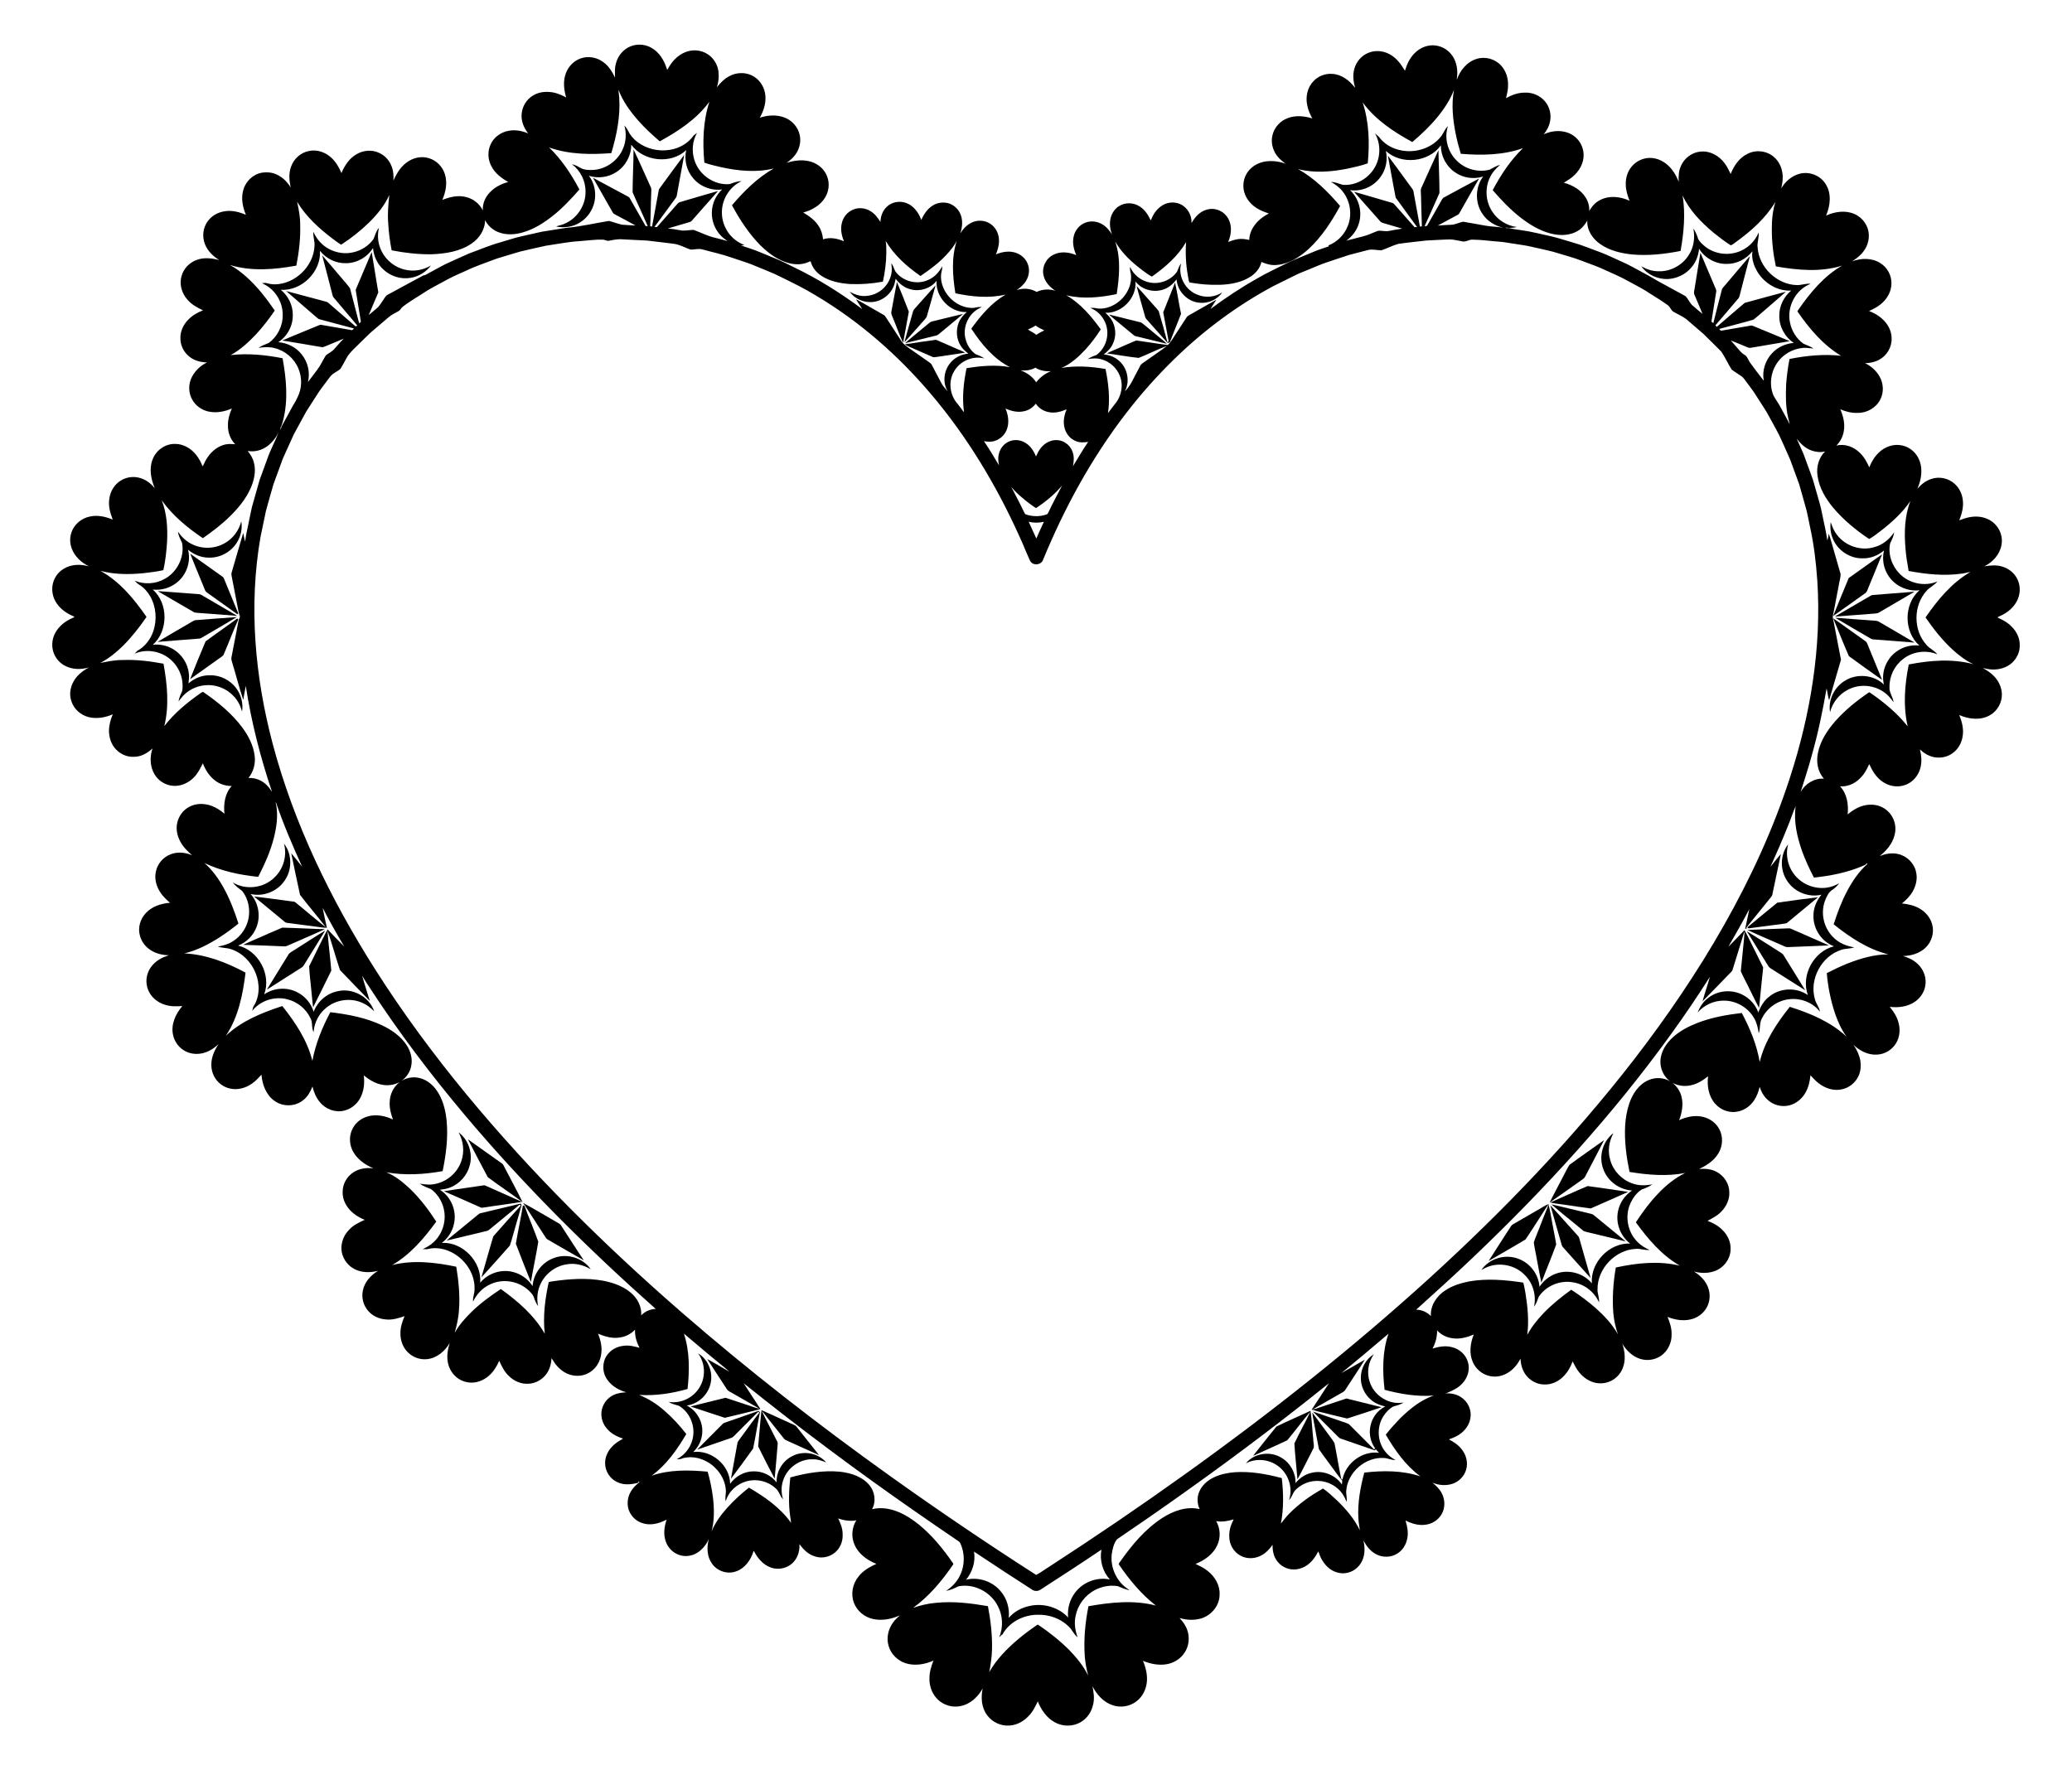 <?xml version="1.0" encoding="utf-8"?>
<svg version="1.1" id="Layer_1" xmlns="http://www.w3.org/2000/svg" xmlns:xlink="http://www.w3.org/1999/xlink" x="0px" y="0px"
	 viewBox="0 0 1971.826 1684.975" enable-background="new 0 0 1971.826 1684.975" xml:space="preserve">
<g>
	<path d="M597.798,45.169c6.625-3.644,15.094-3.536,21.706,0.089c7.754,4.174,12.675,12.184,15.1,20.436
		c0.217,1.142,1.04-0.045,1.213-0.568c3.561-6.523,8.922-12.369,15.879-15.273c6.886-3,15.286-2.527,21.604,1.634
		c5.802,3.625,9.669,10.02,10.467,16.785c0.549,4.965-0.006,9.988-1.519,14.743c3.197-4.046,6.842-7.857,11.431-10.32
		c6.593-3.727,15.037-4.244,21.878-0.862c6.555,3.166,11.271,9.682,12.496,16.83c1.545,8.093-1.053,16.294-4.94,23.34
		c7.614-2.451,16.173-3.076,23.723-0.038c6.925,2.687,12.465,8.865,14.098,16.154c1.43,5.706,0.306,11.909-2.649,16.958
		c-2.323,4.046-5.801,7.308-9.688,9.848c6.548-1.991,13.537-3.025,20.321-1.704c7.091,1.328,13.747,5.712,17.085,12.209
		c3.619,6.618,3.414,15.043-0.23,21.61c-4.346,8.029-12.797,12.956-21.4,15.241c5.725,3.402,11.405,7.365,14.89,13.199
		c2.393,3.676,3.58,7.971,4.002,12.311c6.555-2.227,13.703-0.862,19.874,1.896c-2.196-5.419-3.497-11.501-2.03-17.283
		c1.283-5.693,5.342-10.741,10.799-12.918c5.323-2.298,11.635-1.551,16.498,1.5c4.104,2.425,6.995,6.312,9.452,10.295
		c0.147-5.482,2.189-11.054,6.357-14.743c4.895-4.525,12.356-5.597,18.496-3.223c6.95,2.693,11.558,9.222,14.047,16
		c2.425-5.45,5.865-10.741,11.131-13.818c4.085-2.572,9.165-3.249,13.856-2.253c5.182,1.264,9.682,4.959,11.916,9.81
		c2.866,5.923,2.253,12.892,0.262,18.987c2.783-4.346,6.44-8.329,11.271-10.39c5.265-2.374,11.68-2.081,16.619,0.964
		c4.187,2.47,7.155,6.778,8.271,11.488c1.538,6.063,0.013,12.388-2.361,18.024c5.387-2.215,11.418-3.402,17.175-2.042
		c5.763,1.328,10.952,5.425,13.084,11.016c2.144,5.131,1.423,11.169-1.359,15.911c-2.151,3.823-5.572,6.695-9.19,9.063
		c6.248-2.049,13.39-1.608,19.096,1.787c5.521-2.668,11.973-2.987,17.8-1.136c-5.189-3.351-9.797-8.182-11.195-14.367
		c-2.01-7.761,2.208-16.447,9.382-19.906c6.752-3.485,14.896-2.495,21.681,0.383c-2.323-5.489-3.823-11.597-2.483-17.538
		c1.021-5.08,4.27-9.682,8.788-12.241c5.425-3.172,12.49-2.974,17.909,0.115c4.212,2.24,7.269,6.025,9.854,9.944
		c-2.336-5.872-2.808-12.694-0.345-18.598c1.43-3.293,3.715-6.287,6.804-8.195c5.91-3.944,14.105-3.708,19.951,0.262
		c4.934,3.044,8.054,8.125,10.454,13.25c1.921-4.991,4.774-9.803,9.127-13.045c5.15-4.155,12.605-5.316,18.687-2.604
		c7.001,2.955,11.386,10.671,10.958,18.17c2.227-3.951,5.048-7.691,8.891-10.199c4.436-2.987,10.199-4.231,15.381-2.61
		c5.565,1.532,10.116,6.006,12.005,11.431c2.279,6.318,1.168,13.32-1.391,19.37c4.155-1.615,8.482-3.102,13.014-2.929
		c2.393-0.045,4.729,0.574,7.091,0.925c0.019-6.778,3.574-13.084,8.278-17.775c2.955-3.051,6.586-5.323,10.288-7.365
		c-4.027-1.442-8.137-2.815-11.705-5.233c-5.508-3.504-9.956-8.865-11.705-15.215c-1.851-6.701-0.459-14.271,3.861-19.76
		c3.906-5.157,10.001-8.316,16.326-9.312c6.433-0.868,13.103-0.179,19.179,2.176c-3.115-2.451-6.325-4.895-8.578-8.201
		c-3.817-5.336-5.489-12.28-3.944-18.706c1.596-7.537,7.378-13.894,14.577-16.524c7.505-2.891,15.828-2.03,23.365,0.281
		c-2.112-3.944-3.995-8.067-4.812-12.496c-1.749-8.042,0.166-17.143,6.063-23.085c4.557-4.831,11.335-7.359,17.941-6.797
		c8.891,0.517,16.415,6.421,21.559,13.326c-1.634-5.923-2.47-12.305-0.702-18.298c1.857-6.752,6.944-12.592,13.499-15.145
		c6.427-2.629,13.971-1.94,20.015,1.404c6.542,3.376,10.946,9.529,14.609,15.707c1.857-6.076,4.563-12.094,9.14-16.626
		c3.357-3.446,7.678-5.987,12.394-7.027c6.408-1.519,13.441,0.134,18.63,4.168c5.565,4.219,8.827,10.978,9.458,17.864
		c0.574,3.415-0.045,6.848-0.287,10.263c3.07-8.878,9.656-17.156,18.93-19.913c8.054-2.572,17.417-0.026,23.129,6.191
		c4.831,5.17,7.046,12.414,6.727,19.415c0.089,4.008-1.053,7.869-1.908,11.737c5.495-3.006,11.597-5.342,17.96-5.233
		c7.174-0.325,14.443,2.783,19.083,8.278c4.391,5.15,6.229,12.356,4.857,18.981c-0.83,4.595-3.102,8.801-5.999,12.414
		c9.375-4.423,21.547-4.455,29.786,2.425c5.54,4.551,8.68,11.865,8.073,19.019c-0.536,8.814-6.331,16.447-13.441,21.266
		c-1.723,1.193-3.6,2.125-5.297,3.351c8.259,2.304,16.402,6.797,20.908,14.354c2.31,3.727,3.485,8.125,3.255,12.516
		c2.527-4.289,5.865-8.252,10.441-10.429c8.705-4.551,19.236-3.274,27.897,0.708c-1.915-4.997-3.606-10.193-3.581-15.598
		c-0.16-5.948,1.615-12.011,5.406-16.658c4.659-5.865,12.337-9.178,19.811-8.393c7.748,0.753,14.673,5.457,19.192,11.648
		c2.559,3.293,4.346,7.084,6.012,10.888c-0.338-5.036-0.083-10.256,2.062-14.909c3.159-7.518,10.588-13.116,18.764-13.747
		c8.897-0.951,17.596,3.976,22.772,11.029c2.483,3.083,3.995,6.772,5.814,10.256c3.14-7.92,8.323-15.554,16.256-19.262
		c8.163-4.136,18.751-2.732,25.427,3.574c4.167,3.778,6.752,9.114,7.531,14.66c0.855,4.921,0,9.899-1.04,14.724
		c3.804-6.459,9.854-11.846,17.187-13.818c9.305-2.578,19.97,1.436,25.019,9.727c5.84,8.967,4.455,20.596,0.44,30.009
		c8.374-3.734,18.355-5.336,26.984-1.474c7.953,3.37,13.677,11.59,13.665,20.283c0.306,7.193-3.198,14.137-8.354,18.994
		c-2.247,2.215-4.876,3.951-7.454,5.731c8.552-3.153,18.802-3.363,26.703,1.659c6.65,4.053,10.869,11.782,10.652,19.574
		c-0.089,6.561-3.134,12.867-7.799,17.411c-3.778,3.887-8.591,6.523-13.511,8.648c6.012,2.33,11.68,5.891,15.802,10.92
		c3.472,4.295,5.757,9.746,5.655,15.33c0.274,8.195-4.544,16.275-11.769,20.091c-4.104,2.285-8.82,3.255-13.479,3.332
		c5.763,2.732,10.729,7.244,13.875,12.816c3.708,6.574,4.123,15.024,0.606,21.77c-3.97,7.927-12.796,12.924-21.598,12.701
		c-5.68,0.287-11.265-1.168-16.441-3.395c2.757,6.472,4.627,13.677,3.312,20.73c-0.792,5.24-3.364,10.135-7.116,13.862
		c7.997-2.164,16.734,1.13,22.434,6.899c4.027,3.791,6.689,8.737,8.903,13.754c2.138-5.227,5.036-10.256,9.216-14.13
		c5.757-5.636,14.379-8.571,22.313-6.625c6.204,1.353,11.673,5.527,14.73,11.08c5.259,9.248,3.727,20.717-0.485,30.048
		c3.606-4.078,7.978-7.652,13.256-9.299c7.608-2.681,16.556-0.721,22.421,4.787c4.206,3.817,6.81,9.229,7.525,14.832
		c1.015,6.752-0.836,13.511-3.3,19.753c6.121-2.483,12.739-4.219,19.402-3.357c5.323,0.67,10.531,2.917,14.354,6.746
		c5.272,5.106,7.85,12.924,6.401,20.149c-1.627,8.935-8.316,16.358-16.332,20.257c5.667-0.938,11.609-1.532,17.187,0.262
		c6.153,1.819,11.526,6.223,14.328,12.018c3.261,6.657,2.847,14.89-0.785,21.31c-3.159,5.802-8.476,10.141-14.335,13.026
		c-1.251,0.734-2.904,0.951-3.791,2.132c4.838,2.106,9.612,4.672,13.307,8.533c4.882,4.691,8.093,11.367,7.793,18.234
		c0.121,6.133-2.796,12.088-7.225,16.237c-5.068,4.627-12.101,6.701-18.879,6.427c-3.063-0.026-6.025-0.817-8.992-1.398
		c3.702,2.074,7.359,4.353,10.32,7.454c4.557,4.544,7.563,10.735,7.799,17.207c0.262,8.105-4.219,16.154-11.258,20.181
		c-8.922,5.227-20.181,3.925-29.301-0.102c2.598,6.338,4.385,13.288,3.229,20.155c-0.957,7.033-5.074,13.696-11.277,17.264
		c-4.595,2.789-10.199,3.644-15.471,2.776c-5.317-0.9-10.008-3.842-13.932-7.423c1.621,6.395,2.119,13.256-0.153,19.562
		c-2.074,5.948-6.561,11.092-12.35,13.639c-6.701,3.025-14.813,2.413-21.119-1.302c-6.81-3.791-11.329-10.544-14.341-17.551
		l-0.472-0.083c-2.164,5.125-5.061,10.039-9.184,13.837c-4.844,4.665-11.558,7.454-18.323,7.021
		c6.599,7.084,8.201,17.353,7.161,26.678c4.64-3.823,9.886-7.129,15.815-8.508c5.674-1.289,11.89-0.977,17.124,1.736
		c6.191,3.051,10.735,9.107,12.063,15.873c1.372,6.497-0.428,13.339-3.849,18.923c-2.725,4.551-6.51,8.361-10.607,11.68
		c5.584-2.336,11.884-3.44,17.838-1.876c8.335,1.94,15.273,9.005,16.836,17.456c1.34,6.031-0.134,12.407-3.115,17.73
		c-2.559,4.64-6.35,8.456-10.441,11.756c5.731,0.632,11.552,1.8,16.607,4.723c5.897,3.28,10.614,8.865,12.241,15.477
		c2.1,7.78-0.632,16.441-6.408,21.961c-5.687,5.387-13.62,7.716-21.311,7.882c5.131,1.57,10.193,3.874,14.047,7.71
		c4.844,4.57,7.748,11.246,7.359,17.941c-0.268,7.072-4.212,13.722-9.975,17.736c-6.957,4.863-15.86,5.999-24.119,4.997
		c3.389,4.206,6.484,8.795,8.022,14.035c2.227,6.81,1.666,14.647-2.183,20.774c-3.67,6.057-10.39,10.148-17.456,10.601
		c-8.603,0.74-16.875-3.402-22.925-9.273c3.089,4.493,5.527,9.503,6.523,14.903c0.728,5.029,0.44,10.371-1.851,14.998
		c-2.821,6.006-8.399,10.684-14.864,12.248c-7.761,2.125-16.166-0.421-22.44-5.176c-3.159-2.24-5.629-5.234-8.316-7.965
		c-0.536,5.693-1.806,11.418-4.678,16.415c-3.293,5.891-8.878,10.633-15.509,12.216c-7.505,1.927-15.898-0.479-21.298-6.019
		c-3.332-3.153-5.45-7.327-6.861-11.635c-1.053,4.5-2.617,8.942-5.227,12.79c-3.459,5.278-8.916,9.325-15.126,10.652
		c-7.92,1.883-16.638-1.181-21.917-7.301c-6.318-7.014-7.965-17.092-6.81-26.206c-4.742,3.861-10.078,7.225-16.115,8.527
		c-5.955,1.5-12.33,0.581-17.762-2.183c4.129,3.178,7.225,7.684,8.514,12.758c2.01,7.55,0.606,15.534-2.196,22.689
		c6.567-2.923,13.913-4.774,21.113-3.459c6.35,1.072,12.375,4.64,15.949,10.071c4.302,6.293,4.901,14.781,1.927,21.757
		c-3.587,8.667-11.68,14.354-19.983,18.055c5.738-0.37,11.743-0.038,16.849,2.898c6.963,3.689,11.852,11.207,11.916,19.16
		c0.37,6.778-2.674,13.365-7.295,18.202c-3.702,4.078-8.673,6.555-13.428,9.139c5.214,1.979,10.282,4.685,14.207,8.725
		c4.704,4.563,7.857,10.971,7.729,17.615c0.217,6.912-3.274,13.69-8.693,17.902c-7.314,5.776-17.475,6.421-26.199,3.989
		c4.997,3.044,9.49,7.167,12.228,12.407c3.223,6.044,3.676,13.569,0.919,19.874c-2.547,5.974-7.805,10.646-13.952,12.669
		c-7.946,2.649-16.677,1.334-24.304-1.73c2.189,5.24,4.034,10.792,3.849,16.549c0.262,7.901-3.529,15.917-10.071,20.443
		c-5.725,3.963-13.281,5.08-19.906,2.917c-7.314-2.278-12.956-7.984-16.926-14.347c2.585,7.48,3.415,15.988,0.319,23.448
		c-2.272,5.501-6.695,10.161-12.228,12.433c-5.578,2.406-12.095,2.361-17.679,0.019c-6.152-2.464-11.067-7.371-14.417-13.007
		c-1.232-1.959-2.074-4.11-3.268-6.076c-1.927,5.214-4.691,10.212-8.654,14.169c-4.704,4.889-11.405,8.054-18.26,7.78
		c-6.421-0.025-12.65-3.134-16.754-8.022c-3.963-4.595-5.693-10.697-5.955-16.664c-2.412,4.953-5.98,9.407-10.511,12.586
		c-5.272,3.708-12.082,5.54-18.445,4.11c-7.346-1.417-13.696-6.772-16.53-13.658c-3.568-8.303-2.227-17.807,1.047-25.97
		c-6.248,2.757-13.154,4.602-20.015,3.644c-5.623-0.683-11.086-3.261-14.883-7.512c0.089,6.025-1.455,11.979-4.334,17.264
		c5.904-1.742,12.241-3.006,18.323-1.34c7.289,1.621,13.601,7.346,15.452,14.647c2.061,7.072-0.562,14.903-5.591,20.085
		c-3.88,4.206-9.133,6.676-14.341,8.795c-0.459,0.121-1.385,0.364-1.845,0.485c5.336-0.294,10.882,0.67,15.343,3.772
		c6.395,4.206,10.103,12.305,8.654,19.881c-0.983,6.548-5.361,12.209-10.856,15.72c-2.93,1.972-6.255,3.21-9.542,4.423
		c4.614,2.489,9.184,5.406,12.337,9.707c4.225,5.304,5.993,12.656,3.995,19.211c-1.736,6.07-6.574,11.061-12.49,13.186
		c-6.293,2.234-13.422,1.679-19.536-0.881c3.376,2.738,6.612,5.789,8.667,9.688c3.485,6.223,3.663,14.347-0.07,20.513
		c-3.159,5.361-8.916,9.018-15.075,9.784c-6.644,1.028-13.282-1.04-19.16-4.002c1.615,5.418,2.891,11.175,1.717,16.83
		c-0.996,5.891-4.346,11.475-9.49,14.635c-6.133,3.925-14.398,3.983-20.691,0.389c-5.24-2.91-9.069-7.818-11.616-13.148
		c1.468,6.529,1.736,13.703-1.276,19.862c-2.572,5.45-7.62,9.701-13.505,11.099c-6.05,1.615-12.669-0.172-17.564-3.931
		c-4.614-3.657-7.997-8.782-9.791-14.367c-0.364-0.587-0.268-1.481-0.938-1.729c-2.119,4.167-4.768,8.137-8.354,11.201
		c-5.361,4.838-13.218,7.091-20.226,5.01c-5.329-1.513-9.943-5.355-12.35-10.333c-1.985-3.804-2.47-8.163-2.444-12.382
		c-2.84,4.066-6.338,7.812-10.773,10.141c-5.891,3.21-13.428,3.542-19.396,0.364c-6.893-3.427-11.175-11.131-11.022-18.745
		c-0.255-5.623,1.659-11.041,4.168-15.981c-5.374,1.627-11.092,2.751-16.69,1.666c4.117,6.867,4.48,15.739,1.091,22.97
		c-3.912,8.603-12.088,14.386-20.666,17.775c3.97,1.991,8.093,3.791,11.539,6.67c6.797,5.303,11.814,13.594,11.341,22.434
		c0.109,11.22-8.891,21.234-19.734,23.346c-6.076,1.347-12.439,0.753-18.387-0.881c3.249,3.261,5.955,7.135,7.41,11.539
		c2.432,6.976,1.576,15.088-2.547,21.266c-3.638,5.731-9.765,9.637-16.377,10.965c-7.882,1.544-16.02-0.083-23.346-3.121
		c2.649,6.012,4.244,12.611,3.849,19.211c-0.466,7.365-3.874,14.667-9.771,19.224c-6.389,5.061-15.369,6.548-23.04,3.791
		c-8.61-2.885-14.986-10.097-19.019-17.985c1.181,5.776,2.068,11.795,0.574,17.609c-1.494,6.663-5.546,12.879-11.501,16.371
		c-7.595,4.672-17.692,4.589-25.344,0.096c-7.525-4.27-12.637-11.769-15.752-19.683c-2.457,5.036-4.933,10.224-9.018,14.188
		c-4.582,4.889-10.895,8.323-17.647,8.782c-8.329,0.791-16.773-3.185-21.649-9.937c-5.355-7.212-5.968-16.817-4.148-25.351
		c-3.134,5.61-7.563,10.646-13.205,13.824c-5.15,2.929-11.335,4.193-17.181,3.038c-5.687-1.053-10.978-4.206-14.532-8.776
		c-3.868-4.787-5.757-10.99-5.75-17.098c-0.14-6.044,1.602-11.928,3.817-17.481c-8.163,3.619-17.628,5.246-26.301,2.553
		c-7.723-2.368-14.137-8.68-16.358-16.473c-2.342-7.582-0.415-16.026,4.219-22.338c1.774-2.591,4.161-4.646,6.408-6.797
		c-7.933,3.6-17.009,5.348-25.612,3.408c-8.016-1.755-15.088-7.563-17.998-15.279c-3.236-8.303-1.372-18.139,4.244-24.98
		c4.308-5.712,10.697-9.267,17.085-12.171c-8.635-3.415-16.856-9.293-20.685-18.017c-3.434-7.448-2.783-16.492,1.596-23.404
		c-5.789,1.015-11.756,0.166-17.239-1.851c2.202,4.697,4.257,9.669,4.225,14.954c0.319,5.629-1.506,11.405-5.31,15.611
		c-5.029,5.699-13.46,8.048-20.711,5.731c-6.376-1.813-11.399-6.568-15.094-11.903c0.345,5.955-1.245,12.196-5.265,16.728
		c-5.208,6.14-14.264,8.393-21.802,5.668c-7.423-2.528-12.797-8.871-16.217-15.694c-0.096,0.006-0.274,0.026-0.364,0.032
		c-2.572,8.482-8.393,16.702-17.162,19.453c-8.201,2.795-17.947-0.645-22.657-7.895c-4.5-6.567-4.908-15.19-2.815-22.676
		c0.026-0.089,0.064-0.268,0.083-0.357c-3.708,8.201-11.175,15.598-20.589,16.102c-8.942,0.772-17.621-5.348-20.404-13.779
		c-2.483-6.752-1.436-14.137,0.785-20.793c-5.355,2.744-11.303,4.755-17.398,4.397c-5.278-0.383-10.544-2.508-14.181-6.421
		c-3.612-3.746-5.693-8.948-5.47-14.156c-0.038-7.94,4.997-15.062,11.329-19.453c-0.517-0.402-1.066-0.689-1.659-0.868
		c0.274,0.402,0.562,0.817,0.868,1.245c-6.504,1.762-13.716,2.661-20.034-0.268c-7.174-3.038-12.114-10.582-11.986-18.375
		c-0.064-7.027,3.817-13.556,9.108-17.953c2.393-2.138,5.259-3.6,7.984-5.24c-4.474-1.525-8.897-3.472-12.484-6.612
		c-4.021-3.446-7.123-8.188-7.895-13.492c-1.34-7.116,1.825-14.724,7.525-19.109c4.48-3.6,10.307-4.646,15.898-4.927
		c-6.848-1.927-13.46-5.642-17.685-11.488c-5.904-7.576-5.521-19.306,1.334-26.161c3.568-3.823,8.635-6.07,13.799-6.58
		c5.119-0.785,10.218,0.542,15.12,1.889c-2.712-5.329-4.551-11.233-4.212-17.271c-3.708,4.008-8.814,6.625-14.207,7.435
		c-7.155,1.289-14.411-0.779-20.953-3.599c2.323,6.057,3.97,12.605,2.981,19.121c-0.683,6.038-3.625,11.852-8.323,15.751
		c-4.008,3.415-9.261,5.323-14.532,5.214c-7.289,0.096-14.188-3.67-18.923-9.056c-2.215-2.285-3.778-5.068-5.482-7.723
		c-0.294,4.978-1.538,10.001-4.34,14.188c-3.874,5.936-10.684,9.95-17.807,10.154c-6.906,0.447-13.741-2.585-18.566-7.435
		c-4.225-3.957-6.765-9.229-9.095-14.411c-2.106,4.666-4.665,9.235-8.374,12.835c-4.57,4.742-10.958,7.793-17.577,7.971
		c-6.057,0.057-12.177-2.304-16.39-6.701c-3.421-3.357-5.61-7.831-6.542-12.503c-1.225-6.203-0.109-12.554,1.736-18.509
		c-4.538,7.825-12.248,14.373-21.502,15.343c-6.701,0.772-13.69-1.781-18.394-6.599c-4.665-4.589-7.021-11.226-6.982-17.704
		c-0.134-5.789,1.679-11.399,3.963-16.645c-5.648,1.979-11.577,3.817-17.641,3.172c-6.478-0.415-12.899-3.255-17.117-8.259
		c-4.474-5.151-6.37-12.382-4.997-19.051c1.519-8.182,7.525-14.781,14.475-18.962c-6.58,1.589-13.709,1.915-20.098-0.632
		c-6.242-2.419-11.367-7.601-13.511-13.958c-3.083-8.52-0.191-18.387,6.165-24.623c4.008-4.353,9.427-6.938,14.724-9.337
		c-5.993-2.496-11.724-6.082-15.681-11.322c-3.485-4.417-5.54-10.033-5.259-15.688c0.038-7.155,3.983-13.984,9.854-17.966
		c5.616-3.932,12.739-4.831,19.415-4.072c-8.814-3.644-17.251-9.861-20.768-19.026c-2.349-6.07-2.03-13.16,1.047-18.911
		c2.929-5.68,8.399-9.899,14.558-11.514c7.92-2.215,16.428-0.466,23.729,2.981c-1.838-5.246-3.415-10.709-3.076-16.326
		c0.064-7.359,3.466-14.615,9.325-19.121c-5.125,2.495-10.99,3.555-16.619,2.342c-6.542-1.13-12.254-4.768-17.366-8.833
		c0.938,7.403,0.121,15.273-3.561,21.872c-3.178,5.782-8.814,10.237-15.279,11.68c-8.386,2.068-17.596-1.506-22.957-8.137
		c-3.619-4.231-5.712-9.51-7.04-14.858c-1.972,4.825-4.461,9.644-8.699,12.873c-7.665,6.453-19.587,6.638-27.591,0.689
		c-7.882-5.648-11.494-15.439-12.241-24.802c-2.827,2.981-5.553,6.127-8.999,8.437c-5.853,4.155-13.384,6.35-20.506,4.819
		c-6.759-1.276-12.752-5.929-15.758-12.107c-3.057-6.044-3.089-13.307-0.951-19.645c1.181-3.817,3.229-7.263,5.329-10.633
		c-4.302,4.155-9.586,7.442-15.464,8.763c-5.278,1.066-10.99,0.67-15.815-1.864c-6.127-3.038-10.639-9.005-11.992-15.7
		c-2.183-9.976,2.483-19.951,8.852-27.399c-5.591,0.357-11.36,0.53-16.734-1.321c-5.661-1.768-10.792-5.412-13.958-10.467
		c-3.472-5.438-4.448-12.414-2.502-18.572c1.755-5.942,6.063-10.901,11.322-14.054c2.776-1.806,5.961-2.789,9.025-3.97
		c-5.75-0.07-11.539-1.411-16.524-4.34c-5.182-3.044-9.293-8.035-10.882-13.875c-2.361-7.633,0.083-16.307,5.585-21.993
		c5.853-6.35,14.545-9.012,22.925-9.739c-3.306-2.872-6.58-5.872-9.005-9.554c-3.893-5.77-6.031-13.084-4.461-19.996
		c1.41-7.352,6.797-13.754,13.767-16.46c6.644-2.77,14.226-1.959,20.742,0.779c-4.417-3.778-8.622-7.978-11.335-13.173
		c-2.853-5.387-4.251-11.775-2.808-17.781c1.366-6.197,5.399-11.788,10.971-14.871c6.382-3.689,14.373-3.746,21.215-1.353
		c4.704,1.672,8.942,4.436,12.733,7.652c-1.002-9.165,0.415-19.338,6.88-26.359c-5.814-0.026-11.648-1.819-16.173-5.527
		c-5.285-4.059-8.884-9.95-11.29-16.077c-2.438,4.844-4.838,9.861-8.801,13.69c-5.163,5.176-12.541,8.457-19.913,7.691
		c-6.976-0.625-13.505-4.723-17.124-10.709c-4.499-7.378-4.851-16.798-2.03-24.84c-4.812,4.429-10.92,8.035-17.647,7.952
		c-7.18,0.434-14.296-3.134-18.636-8.788c-3.523-4.512-5.112-10.282-5.17-15.943c0.077-5.425,1.493-10.748,3.625-15.713
		c-7.04,3.064-14.973,4.5-22.549,2.783c-7.659-1.813-14.43-7.563-16.798-15.158c-2.291-6.255-1.162-13.358,2.113-19.051
		c3.287-5.833,8.725-10.058,14.532-13.186c-7.257,2.157-15.439,2.113-22.293-1.334c-4.717-2.298-8.546-6.318-10.678-11.105
		c-2.866-6.338-2.483-13.977,0.753-20.098c3.478-6.727,9.771-11.609,16.639-14.539c0.542-0.408,1.921-0.383,1.493-1.34
		c-7.155-2.878-13.881-7.582-17.724-14.411c-3.874-6.695-4.219-15.381-0.542-22.229c3.127-6.14,9.261-10.461,15.937-11.884
		c5.412-1.27,11.073-0.696,16.409,0.657c-7.25-3.459-13.639-9.414-16.415-17.079c-1.685-4.646-1.966-9.822-0.37-14.532
		c2.374-8.188,9.835-14.322,18.126-15.828c7.212-1.5,14.615,0.249,21.31,2.981c-2.393-6.216-4.334-12.937-3.249-19.645
		c0.83-7.276,5.068-14.22,11.501-17.838c5.495-3.21,12.343-3.912,18.381-1.908c5.348,1.602,9.765,5.253,13.358,9.42
		c-3.51-8.342-5.489-17.972-2.234-26.716c3.019-8.916,11.928-15.483,21.4-15.33c7.908-0.089,15.362,4.231,20.162,10.358
		c2.681,3.287,4.665,7.078,6.204,11.016c1.379-2.03,2.055-4.429,3.408-6.472c3.593-6.204,9.139-11.539,16.071-13.747
		c3.702-1.347,7.716-1.187,11.571-0.811c-4.551-4.659-7.014-11.175-6.918-17.666c-0.179-5.674,1.506-11.182,3.644-16.377
		c-6.88,3.006-14.641,4.506-22.07,2.91c-6.727-1.449-12.867-5.884-15.937-12.094c-3-5.674-3.242-12.624-0.951-18.585
		c2.795-7.084,8.591-12.79,15.381-16.09c-6.031-0.115-12.228-1.71-16.939-5.629c-5.297-4.2-8.539-10.933-8.374-17.704
		c-0.108-6.472,2.885-12.771,7.429-17.296c3.868-4.091,8.871-6.931,14.073-8.961c-5.533-2.591-11.054-5.623-15.024-10.397
		c-5.323-6.044-7.78-14.845-5.272-22.632c1.979-6.912,7.557-12.509,14.271-14.935c6.931-2.61,14.513-1.698,21.502,0.153
		c-5.859-3.638-11.131-8.693-13.645-15.241c-2.744-6.944-1.947-15.286,2.425-21.393c3.561-5.163,9.331-8.648,15.49-9.682
		c7.142-1.436,14.501,0.377,21.068,3.21c-3.025-7.257-4.742-15.464-2.559-23.206c2.183-8.648,9.707-15.828,18.63-17.009
		c3.632-0.364,7.41-0.313,10.888,0.913c6.669,2.31,12.248,7.314,15.72,13.409c-1.481-6.695-2.113-13.869,0.479-20.385
		c2.719-7.231,9.184-13.058,16.849-14.449c6.427-1.417,13.269,0.389,18.566,4.18c5.846,4.085,9.624,10.378,12.337,16.843
		c3.076-7.257,7.678-14.29,14.762-18.158c6.376-3.676,14.558-4.263,21.24-1.028c5.202,2.355,9.356,6.797,11.495,12.075
		c1.934,4.474,2.291,9.433,1.998,14.245c3.236-7.352,7.761-14.609,14.877-18.745c5.597-3.421,12.662-4.582,18.962-2.547
		c7.212,2.119,12.982,8.125,15.158,15.273c2.534,8.093,0.83,16.785-2.444,24.399c7.091-2.77,14.935-4.736,22.491-2.719
		c6.912,1.564,12.886,6.37,16.045,12.694c-0.447-6.561,2.502-13.013,7.11-17.583c4.595-4.761,10.735-7.646,17.009-9.484
		c-6.516-3.632-12.784-8.405-16.134-15.266c-3.325-6.363-3.619-14.271-0.44-20.749c3.127-6.772,9.893-11.475,17.187-12.688
		c6.216-1.193,12.65,0.115,18.432,2.495c-4.2-5.272-6.982-12.024-6.191-18.847c0.594-7.135,4.889-13.837,11.105-17.385
		c4.468-2.7,9.81-3.574,14.966-3.204c5.776,0.281,11.22,2.534,16.268,5.221c-2.272-7.461-3.089-15.72-0.268-23.155
		c2.406-6.414,7.62-11.807,14.156-14.009c7.206-2.572,15.554-0.983,21.585,3.651c5.074,3.619,8.316,9.108,11.009,14.603
		c-0.038-4.219-0.453-8.527,0.664-12.656C587.401,54.494,591.754,48.437,597.798,45.169 M588.601,85.492
		c0.038,2.559,0.562,5.08,0.721,7.633c1.104,17.838-2.464,35.619-7.582,52.628c-19.785,1.487-40.247,1.353-59.157-5.393
		c11.897,11.482,21.113,25.44,28.816,39.991c-7.888,9.031-16.134,17.838-25.574,25.28c-8.437,6.625-17.711,12.567-28.114,15.509
		c-7.684,2.33-16.243,2.776-23.78-0.3c-5.316-2.106-9.688-6.255-12.324-11.303c-0.032,9.063-5.444,17.385-12.848,22.3
		c-11.08,7.576-24.833,9.676-37.968,10.18c-12.784,0.191-25.535-1.308-38.07-3.753c-1.621-8.297-2.789-16.702-3.236-25.153
		c-0.804-9.197-0.013-18.426,1.015-27.565c-4.327,9.854-11.297,18.272-18.853,25.829c-8.252,8.048-17.309,15.324-27.016,21.534
		c-2.878-1.71-5.495-3.829-8.208-5.782c-12.962-9.816-25.287-21.042-33.698-35.115c1.576,7.155,2.987,14.405,2.929,21.764
		c0.447,13.109-1.142,26.186-3.625,39.04c-20.813,3.81-42.742,5.687-63.274-0.613c5.572,2.929,10.569,6.829,15.298,10.952
		c10.639,9.427,19.396,20.736,27.418,32.409c-5.399,8.003-11.367,15.637-17.896,22.753c-7.116,7.525-14.903,14.647-24.036,19.664
		c16.485-1.857,33.162-0.185,49.38,3.006c3.529,19.428,5.502,39.742,0.511,59.1c-0.734,2.298-1.155,4.761-2.444,6.835
		c-0.032,0.332-0.102,1.002-0.134,1.334c-0.185,0.351-0.562,1.053-0.747,1.404c0.913-1.059,1.538-2.272,1.813-3.638
		c3.791-6.867,7.467-13.798,11.271-20.659c1.493-2.266,2.834-4.627,3.9-7.129c4.404-8.527,4.582-18.981,0.759-27.75
		c-4.027-9.561-12.803-16.9-22.906-19.23c-4.889-1.264-9.937-0.83-14.877-0.185c2.936-2.1,6.389-3.178,9.644-4.627
		c8.367-6.012,13.499-16.262,13.313-26.563c0.223-11.277-5.993-22.395-15.656-28.19c-1.5-0.874-3.108-1.564-4.493-2.623
		c0.262,0.102,0.791,0.313,1.059,0.421c0.913-0.057,1.825-0.121,2.738-0.243c2.872,0.804,5.821,1.404,8.814,1.423
		c19.364-0.236,36.896-17.13,37.815-36.481c0.472-4.563-1.627-8.916-1.008-13.479c2.981,6.95,8.259,12.905,14.986,16.402
		c7.167,3.759,15.726,4.946,23.583,2.878c7.397-1.825,14.264-6.248,18.636-12.535c1.481-3.606,2.4-7.601,5.138-10.544
		c-1.838,7.397-0.964,15.445,2.534,22.236c4.314,8.725,12.643,15.362,22.147,17.526c8.367,2.068,17.43,0.472,24.776-3.97
		c-4.506,6.191-11.514,10.441-19.051,11.718c-9.312,1.73-19.306-1.385-26.18-7.857c-5.808-5.227-9.216-12.752-9.893-20.487
		c-5.412,8.756-15.445,14.494-25.772,14.456c-9.49,0.262-18.828-4.327-24.68-11.756c1.162,19.9-17.411,38.338-37.298,37.075
		c6.925,5.693,11.411,14.405,11.399,23.429c0.421,10.429-5.068,20.762-13.805,26.423c8.603,0.683,16.996,4.793,22.312,11.673
		c5.865,7.218,8.201,17.207,5.936,26.257c3.006-3.874,5.923-7.812,8.878-11.718c3.229-4.219,5.291-9.165,8.131-13.613
		c2.432-2.087,5.533-3.332,7.729-5.719c3.115-3.402,5.942-7.072,9.331-10.218c-5.891,2.438-11.788,4.851-17.666,7.314
		c-1.053,0.421-2.151,0.983-3.319,0.728c-12.503-2.036-24.961-4.365-37.477-6.306c11.597-5.068,23.385-9.688,35.051-14.583
		c1.187-0.683,2.521-0.179,3.766,0.006c8.942,1.589,17.902,3.019,26.837,4.653c1.174,0.472,1.781-0.925,2.534-1.538
		c-10.869-2.795-21.681-5.833-32.543-8.674c-0.996-0.223-1.857-0.779-2.585-1.474c-9.765-8.527-19.67-16.9-29.39-25.478
		c12.356,3.223,24.661,6.644,37.017,9.88c1.123,0.313,2.336,0.574,3.191,1.442c8.469,7.327,16.951,14.635,25.401,21.974
		c0.606,0.811,1.436-0.204,2.068-0.402c-7.416-9.101-15.183-17.915-22.702-26.94c-0.37-0.453-0.613-0.964-0.734-1.532
		c-3.344-12.803-6.561-25.644-9.976-38.428c5.533,6.299,10.875,12.771,16.326,19.14c3.325,4.097,7.04,7.914,10.122,12.184
		c3.038,11.067,5.693,22.242,8.699,33.315c0.625-0.472,1.838-0.887,1.596-1.864c-1.532-9.165-2.949-18.349-4.487-27.514
		c-0.128-1.053-0.606-2.189-0.057-3.198c4.972-11.718,9.918-23.448,14.89-35.166c2.266,12.765,4.059,25.612,6.338,38.377
		c-3.032,7.218-6.108,14.418-9.146,21.63c2.623-2.036,5.029-4.321,7.601-6.408c2.776-2.208,4.353-5.463,6.414-8.271
		c1.27-1.672,2.113-3.88,4.174-4.742c11.271-6.038,22.415-12.311,33.724-18.266c2.291-0.185,4.097-1.787,6.108-2.738
		c6.376-3.344,12.528-7.135,19.16-9.969c6.197-2.744,12.299-5.706,18.553-8.329c9.778-3.523,19.332-7.691,29.365-10.467
		c7.001-1.998,13.881-4.442,21.017-5.948c6.165-1.359,12.318-2.802,18.483-4.174c7.837-1.359,15.72-2.457,23.576-3.734
		c13.601-1.174,26.901-4.404,40.362-6.548c4.27,0.945,8.335,2.693,12.624,3.58c4.251,0.364,8.52,0.511,12.79,0.772
		c-6.491-3.606-13.071-7.052-19.606-10.575c-0.779-0.453-1.666-0.862-2.055-1.723c-6.306-11.035-12.541-22.115-18.853-33.15
		c11.175,5.98,22.319,12.011,33.494,17.985c1.27,0.543,1.723,1.94,2.406,3.032c4.716,8.322,9.407,16.658,14.201,24.936
		c0.651,0.019,1.308,0.038,1.972,0.064c-4.57-10.818-9.714-21.393-14.367-32.173c-0.026-13.581,0.868-27.176,0.874-40.77
		c5.731,11.756,10.799,23.831,16.32,35.69c1.149,2.164,0.357,4.71,0.491,7.04c-0.491,10.103-0.389,20.225-0.97,30.322
		c0.587,0.096,1.187,0.191,1.787,0.287c2.17-11.437,4.212-22.9,6.325-34.349c0.153-1.206,0.989-2.144,1.659-3.102
		c7.589-10.212,14.966-20.583,22.619-30.75c-2.355,12.956-4.768,25.906-7.091,38.862c-0.16,1.034-0.785,1.896-1.372,2.725
		c-6.638,8.954-13.154,17.992-19.798,26.94c0.747,0.07,1.506,0.147,2.272,0.223c6.593-7.461,13.192-14.915,19.779-22.383
		c0.925-1.308,2.604-1.506,4.021-1.972c11.475-3.293,22.88-6.823,34.375-10.007c-8.252,9.382-16.581,18.706-24.814,28.108
		c-0.881,1.238-2.425,1.506-3.772,1.921c-6.401,1.851-12.79,3.759-19.192,5.629c3.868,0.325,7.71,0.862,11.514,1.653
		c4.283,0.996,8.648-0.313,12.962-0.319c6.874,2.432,13.377,5.974,20.551,7.525c3.912,1.047,7.863,1.947,11.737,3.134
		c-2.272-1.666-4.602-3.3-6.504-5.399c-5.533-5.789-8.552-13.83-8.374-21.821c0.128-8.246,3.734-16.332,9.797-21.93
		c-10.212,1.385-20.915-2.674-27.514-10.595c-6.261-7.238-8.827-17.468-6.669-26.799c-14.564,13.639-40.674,10.875-52.322-5.246
		c0.045,10.295-5.297,20.391-13.964,25.976c-7.627,5.112-17.564,6.491-26.301,3.67c5.24,6.995,7.148,16.262,5.272,24.782
		c-1.717,7.908-6.599,15.12-13.473,19.44c-6.695,4.448-15.209,5.693-23.008,4.053c2.559-1.072,5.38-1.391,7.901-2.604
		c12.018-4.921,20.315-17.558,20.072-30.539c0.153-10.097-4.799-20.059-12.873-26.11c2.578,0.53,4.991,1.653,7.237,3.006
		c3.829,2.553,8.693,2.585,13.128,2.393c12.146-0.779,23.429-8.865,28.095-20.098c3.089-6.982,3.446-14.954,1.359-22.268
		c1.187,1.506,2.54,2.923,3.319,4.704c2.055,4.289,5.157,8.08,8.954,10.946c8.686,6.727,20.289,9.407,31.088,7.576
		c8.974-1.372,17.462-6.235,22.695-13.741c1.066-0.728,2.093-1.525,3.108-2.336c-4.48,7.761-5.208,17.449-2.451,25.925
		c4.321,13.964,18.834,24.119,33.488,22.785c3.651-1.334,7.365-2.795,11.322-2.789c-8.38,3.836-14.762,11.526-17.341,20.328
		c-2.215,7.454-1.723,15.688,1.449,22.798c3.478,8.105,10.39,14.673,18.726,17.621c-1.091,0.147-2.189,0.23-3.261,0.351
		c2.157,0.868,4.365,1.583,6.58,2.304c8.712,2.712,16.983,6.638,25.459,9.995c6.293,2.406,12.229,5.623,18.272,8.565
		c22.983,10.933,44.536,24.648,64.972,39.768c-1.864-3.185-4.129-6.114-5.91-9.337c8.693,4.563,17.06,9.746,25.65,14.513
		c1.927,0.811,2.834,2.744,3.932,4.385c4.455,6.867,8.967,13.696,13.403,20.583c1.908,3.134,4.94,5.336,7.94,7.352
		c6.472,4.525,12.918,9.082,19.396,13.594c0.849,0.517,1.442,1.315,1.883,2.208c2.955,5.674,5.98,11.316,8.935,16.99
		c1.551,3.108,4.053,5.559,6.223,8.227c-4.972-8.144-4.008-19.14,1.851-26.569c4.129-5.616,10.856-8.891,17.717-9.535
		c-2.706-2.087-5.399-4.334-7.193-7.289c-4.231-6.51-4.85-15.1-1.959-22.261c1.57-3.963,4.385-7.308,7.627-10.02
		c-15.681,0.772-29.831-14.105-28.759-29.684c-5.591,7.206-15.592,10.378-24.374,8.137c-5.929-1.334-11.016-5.246-14.507-10.135
		c-0.274,0.849-0.44,1.73-0.606,2.604c-1.245,7.142-6.076,13.473-12.471,16.805c-10.122,5.68-24.004,2.476-30.616-7.059
		c4.174,2.47,8.916,4.078,13.798,4.104c6.772-0.051,13.569-2.687,18.375-7.512c4.417-4.276,7.231-10.18,7.755-16.307
		c0.294-2.451-0.364-4.895-0.287-7.346c1.819,2.247,2.342,5.15,3.702,7.64c6.778,9.465,20.34,13.084,30.96,8.322
		c6.095-2.444,10.703-7.48,13.69-13.218c-0.006,1.519-0.051,3.051-0.485,4.519c-1.544,5.725-0.447,11.884,2.036,17.187
		c4.895,10.237,15.49,17.979,27.042,18.03c2.572,0.121,5.029-1.187,7.608-0.804c0.243-0.077,0.74-0.223,0.983-0.3
		c0.038,0.102,0.109,0.306,0.14,0.415c-2.553,1.245-5.093,2.604-7.186,4.557c-7.014,6.146-10.346,16.281-8.042,25.363
		c1.34,5.801,4.704,11.22,9.561,14.711c2.878,1.206,5.891,2.208,8.412,4.142c-10.952-2.891-23.283,2.413-28.79,12.273
		c-5.757,9.529-4.129,22.536,3.172,30.75c2.196,2.687,4.2,5.514,6.293,8.278c-2.01-13.996-0.447-28.229,2.361-42.008
		c13.626-2.259,27.654-3.51,41.344-1.008c-15.751-8.029-27.271-22.121-36.8-36.647c9.037-12.458,19.236-24.699,32.767-32.454
		c-15.758,3.759-32.25,2.132-47.918-1.213c-2.617-16.517-3.97-33.858,1.334-50.005c-2.566,5.189-6.401,9.624-10.307,13.85
		c-7.142,7.627-15.605,13.843-24.214,19.702c-12.962-8.973-25.063-19.766-33.201-33.424c0.747,3.695,0.676,7.506,0.676,11.265
		c-0.051,9.261-1.334,18.483-3.261,27.527c-10.237,1.934-20.704,2.719-31.114,2.291c-9.573-0.651-19.472-2.515-27.578-7.946
		c-4.825-3.185-8.642-7.991-10.078-13.652c-0.881-0.134-1.672,0.613-2.489,0.836c-7.154,3.07-15.394,2.247-22.497-0.53
		c-8.878-3.28-16.453-9.254-23.11-15.847c-10.869-11.092-19.402-24.227-26.754-37.841c11.45-13.499,24.272-26.25,39.781-35.026
		c-16.805,4.168-34.388,2.285-51.096-1.43c-5.016-1.257-10.154-2.31-14.973-4.136c-1.813-19.383-1.289-39.353,4.799-57.996
		c-12.056,16.53-29.524,28.044-47.248,37.726c-7.059-6.089-13.971-12.382-20.136-19.389
		C599.917,106.318,592.762,96.598,588.601,85.492 M1383.545,85.933c-3.721,9.439-9.363,17.998-15.822,25.778
		c-7.091,8.61-15.209,16.307-23.723,23.48c-17.724-9.695-35.166-21.221-47.242-37.745c6.165,18.63,6.714,38.651,4.882,58.034
		c-6.172,2.215-12.65,3.593-19.051,5.01c-15.49,3.07-31.726,4.455-47.184,0.479c15.547,8.795,28.42,21.547,39.896,35.083
		c-7.991,14.788-17.322,29.122-29.659,40.674c-8.456,7.793-18.783,14.456-30.507,15.464c-5.08,0.568-10.103-0.836-14.718-2.853
		c-1.149,5.597-5.004,10.295-9.618,13.499c-8.75,5.993-19.613,7.927-30.029,8.252c-9.669,0.274-19.332-0.523-28.841-2.24
		c-0.983-1.979-0.97-4.365-1.481-6.529c-1.927-10.499-2.444-21.221-1.71-31.867c-7.844,13.486-19.913,23.87-32.486,32.805
		c-3.108-1.347-5.776-3.759-8.616-5.661c-10.237-7.678-20.085-16.498-26.372-27.795c5.553,16.102,3.983,33.577,1.442,50.107
		c-15.707,3.261-32.237,4.997-47.995,1.104c13.569,7.735,23.768,19.996,32.856,32.454c-4.212,6.593-8.903,12.892-14.137,18.706
		c-6.689,7.212-14.137,14.143-23.302,18.03c13.901-2.355,28.127-1.391,41.957,1.015c2.821,13.76,4.429,27.999,2.33,41.983
		c2.164-2.706,4.097-5.578,6.293-8.259c6.408-7.174,8.603-18.03,5.048-27.042c-2.815-7.518-9.344-13.505-17.034-15.739
		c-4.436-1.404-9.108-1.181-13.601-0.313c2.138-1.423,4.429-2.642,6.906-3.395c1.57-0.44,2.789-1.557,3.931-2.674
		c5.31-5.08,8.188-12.541,7.85-19.862c-0.389-9.88-6.893-19.409-16.288-22.766c1.742-0.128,3.517-0.262,5.246,0.172
		c6.855,1.423,14.035-0.798,19.753-4.602c9.05-6.121,15.311-17.2,13.62-28.299c-0.555-2.113-0.932-4.276-0.683-6.465
		c3.012,7.218,9.599,12.662,17.143,14.577c10.084,2.725,21.649-1.385,27.571-10.02c1.085-2.502,1.832-5.189,3.523-7.397
		c0.057,0.019,0.179,0.057,0.236,0.077c-3.083,11.967,4.359,25.191,15.828,29.416c7.569,3.089,16.568,2.202,23.397-2.304
		c-4.672,6.893-13.288,10.741-21.54,9.841c-11.431-0.823-21.119-10.805-21.904-22.198c-2.61,3.319-5.667,6.414-9.49,8.31
		c-9.739,5.061-22.919,2.534-29.614-6.312c1.2,15.611-13.058,30.565-28.759,29.729c2.081,1.793,3.989,3.797,5.559,6.063
		c4.57,6.867,5.246,16.109,1.647,23.544c-1.825,4.161-5.151,7.372-8.725,10.058c5.202,0.453,10.307,2.361,14.284,5.789
		c8.354,6.963,11.092,19.811,5.808,29.422c5.814-5.597,8.584-13.313,12.496-20.194c1.462-2.349,2.138-5.45,4.736-6.861
		c7.627-5.431,15.458-10.601,22.887-16.281c-9.133,3.383-17.839,7.927-26.92,11.443c-10.116-1.04-20.13-2.968-30.214-4.295
		c3.3-1.793,6.848-3.076,10.256-4.653c5.916-2.502,11.718-5.304,17.698-7.646c10.007,1.321,19.989,3.089,30.003,4.34
		c3-2.872,4.953-6.612,7.269-10.039c3.504-5.393,7.014-10.773,10.518-16.166c0.708-1.27,2.049-1.915,3.268-2.61
		c8.412-4.729,16.722-9.644,25.165-14.315c-1.819,3.019-3.925,5.853-5.712,8.897c14.328-10.62,29.218-20.506,44.765-29.25
		c9.152-5.374,18.84-9.739,28.293-14.539c8.016-3.893,16.39-6.969,24.578-10.467c4.901-2.189,10.084-3.638,15.126-5.47
		c-0.121-0.211-0.351-0.638-0.472-0.849c8.425-3.185,15.215-10.186,18.483-18.541c4.346-10.754,2.419-23.717-4.838-32.754
		c-2.968-3.925-7.027-6.784-11.252-9.203c3.874,0.147,7.505,1.576,11.131,2.789c12.101,1.13,24.272-5.667,30.354-16.071
		c5.929-9.822,6.216-22.868,0.472-32.843c1.474,1.379,3.204,2.502,4.455,4.117c6.031,7.991,16.058,12.197,25.874,12.733
		c11.967,0.67,24.501-4.027,32.128-13.473c2.744-3.172,3.81-7.442,6.989-10.295c-3.817,11.348-0.198,24.591,8.367,32.843
		c7.946,8.067,20.321,11.533,31.28,8.597c3.236-1.627,6.306-3.753,9.931-4.506c-3.44,2.961-6.701,6.255-8.814,10.32
		c-5.935,10.62-5.246,24.482,1.672,34.483c5.144,7.857,13.85,13.058,23.11,14.303c-3.504,0.881-7.174,0.964-10.741,0.574
		c0.677,1.053,2.764,0.013,3.938,0.511c3.44,0.977,7.04,1.225,10.563,1.844c9.765,1.238,19.262,3.868,28.873,5.897
		c6.899,1.551,13.594,3.893,20.398,5.821c9.12,2.502,17.807,6.274,26.697,9.459c6.74,2.521,13.147,5.827,19.747,8.686
		c7.569,3.236,14.635,7.506,21.923,11.329c5.846,3.006,11.328,6.657,17.181,9.669c7.288,4.008,14.647,7.908,21.91,11.98
		c2.859,2.891,4.244,7.078,7.537,9.605c2.942,2.381,5.699,4.997,8.712,7.301c-2.508-6.14-5.163-12.222-7.735-18.336
		c-0.887-1.857-0.045-3.893,0.191-5.801c1.851-11.348,3.6-22.715,5.533-34.049c4.397,10.282,8.724,20.596,13.096,30.884
		c0.638,1.813,1.774,3.517,2.055,5.431c-1.525,9.765-3.204,19.511-4.678,29.288c0.574,0.44,1.187,0.881,1.806,1.327
		c2.476-10.448,5.374-20.787,7.965-31.209c0.44-2.298,2.425-3.772,3.797-5.533c7.691-8.986,15.203-18.132,23.04-26.991
		c-3.063,11.443-5.955,22.925-8.942,34.388c-0.67,2.119-0.74,4.589-2.361,6.267c-7.212,8.348-14.226,16.868-21.489,25.172
		c0.415,0.498,0.843,0.996,1.296,1.5c8.865-7.563,17.583-15.311,26.506-22.797c13.007-3.727,26.135-7.084,39.206-10.62
		c-4.308,3.989-8.865,7.691-13.25,11.584c-5.872,4.927-11.494,10.173-17.475,14.947c-10.856,3.178-21.866,5.884-32.773,8.891
		c0.734,0.677,1.404,1.985,2.623,1.532c8.993-1.545,17.992-3.089,26.991-4.64c1.666-0.555,3.21,0.511,4.736,1.072
		c10.933,4.602,21.974,8.942,32.856,13.658c-12.318,2.03-24.61,4.219-36.915,6.274c-2.119,0.466-3.989-0.785-5.872-1.506
		c-4.436-1.774-8.795-3.759-13.281-5.38c1.915,2.125,3.759,4.314,5.674,6.446c2.221,2.444,4.123,5.291,7.052,6.976
		c3.153,1.608,3.823,5.399,5.865,8.022c4.174,5.693,8.405,11.354,12.79,16.888c-1.857-9.248,1.334-19.166,7.678-26.046
		c5.31-5.897,12.994-9.42,20.883-9.982c-8.54-5.61-13.996-15.624-13.818-25.867c-0.134-9.184,4.27-18.177,11.348-23.972
		c-12.733,0.721-25.031-6.599-31.752-17.2c-3.682-5.942-6.306-13.147-5.17-20.187c-5.846,7.333-14.941,12.139-24.406,11.992
		c-10.537,0.262-20.876-5.476-26.378-14.443c-0.581,6.848-3.28,13.569-7.991,18.623c-5.476,6.197-13.55,9.803-21.763,10.244
		c-9.65,0.262-19.562-4.129-25.166-12.126c4.921,2.821,10.467,4.704,16.186,4.704c11.335,0.472,22.593-5.553,28.701-15.075
		c5.036-7.448,6.344-16.875,4.602-25.587c2.176,3,3.504,6.484,4.627,9.995c1.564,2.923,4.168,5.157,6.701,7.25
		c9.924,7.825,24.431,9.069,35.581,3.121c6.861-3.446,12.254-9.49,15.209-16.549c0.587,4.774-1.596,9.363-0.983,14.143
		c1.283,19.051,18.534,35.549,37.655,35.875c4.34,0.045,8.495-1.768,12.867-1.206c-14.334,5.355-22.88,21.923-19.715,36.768
		c1.615,8.023,6.165,15.573,12.918,20.27c3.204,1.379,6.548,2.521,9.452,4.531c-3.663-0.223-7.333-1.047-10.99-0.466
		c-9.069,1.015-17.634,5.936-22.989,13.339c-6.631,8.916-8.386,21.317-4.174,31.637c1.857,3.778,4.602,7.046,6.51,10.818
		c2.942,5.642,6.274,11.08,8.974,16.849c-0.377-2.4-1.098-4.716-1.596-7.084c-2.311-10.205-2.164-20.749-1.73-31.146
		c0.632-8.042,1.621-16.064,3.191-23.985c16.083-3.229,32.645-4.831,49.009-3.051c-16.977-10.231-30.016-25.67-41.185-41.798
		c-0.683-0.721,0.357-1.468,0.664-2.1c11.233-16.198,24.234-31.975,41.568-41.9c-20.436,6.414-42.315,4.359-63.063,0.721
		c-2.508-11.82-3.931-23.908-3.823-36.009c-0.026-8.565,0.843-17.245,3.44-25.433c-9.248,15.458-22.957,27.642-37.413,38.121
		c-1.698,1.079-3.166,2.623-5.08,3.28c-5.687-3.568-11.009-7.729-16.256-11.909c-11.852-9.912-23.097-21.279-29.569-35.517
		c2.783,17.532,1.162,35.402-1.972,52.775c-15.107,2.949-30.609,4.736-45.997,3.338c-10.537-1.091-21.291-3.574-30.131-9.669
		c-7.378-4.946-13.211-13.358-12.599-22.542c-2.164,3.485-4.615,6.925-8.137,9.152c-7.927,5.348-18.228,5.476-27.176,3
		c-10.32-2.706-19.568-8.412-27.961-14.852c-9.924-7.678-18.611-16.817-26.786-26.289c7.691-14.532,16.913-28.465,28.771-39.947
		c-18.911,6.682-39.36,6.989-59.132,5.323c-1.947-6.37-3.612-12.828-4.934-19.351c-2.61-13.537-4.148-27.603-1.576-41.255
		C1383.647,85.824,1383.577,85.895,1383.545,85.933 M1318.861,143.68c1.896,8.265,0.204,17.309-4.736,24.234
		c-6.325,9.356-18.164,14.788-29.378,13.065c8.667,8.003,12.018,21.093,8.24,32.275c-2.017,6.395-6.331,11.865-11.718,15.783
		c5.265-1.264,10.492-2.706,15.745-4.034c4.978-1.149,9.51-3.587,14.303-5.278c3.593-0.511,7.269,0.887,10.869,0.006
		c4.046-0.862,8.144-1.5,12.241-2.119c-5.929-1.768-11.865-3.523-17.807-5.24c-1.059-0.345-2.234-0.581-2.93-1.493
		c-8.374-9.471-16.715-18.968-25.152-28.376c12.114,3.376,24.131,7.091,36.226,10.556c1.506,0.287,2.368,1.647,3.338,2.712
		c5.999,6.816,12.043,13.594,18.036,20.423c0.791-0.026,1.596-0.057,2.419-0.089c-6.695-9.388-13.677-18.572-20.328-27.98
		c-2.668-13.275-4.889-26.659-7.435-39.959c7.544,9.918,14.737,20.111,22.172,30.118c0.913,1.283,2.074,2.521,2.208,4.18
		c2.004,11.067,3.983,22.14,6.089,33.194c0.6-0.077,1.225-0.147,1.876-0.217c-0.383-9.944-0.562-19.887-0.855-29.837
		c-0.019-2.317-0.689-4.812,0.459-6.969c5.431-11.871,10.665-23.844,16.173-35.683c0.211,13.594,0.951,27.176,0.964,40.764
		c-4.57,10.595-9.49,21.049-14.15,31.605c0.868-0.185,2.266,0.115,2.674-0.989c3.67-6.389,7.27-12.816,10.92-19.211
		c1.43-2.221,2.368-4.819,4.116-6.804c11.309-6.216,22.727-12.26,34.1-18.375c-6.235,11.048-12.528,22.064-18.789,33.105
		c-0.408,0.887-1.321,1.302-2.106,1.762c-6.127,3.255-12.235,6.555-18.336,9.867c4.659-0.408,9.331-0.536,14.003-0.811
		c3.459-0.613,6.689-2.132,10.141-2.84c7.244,1.174,14.449,2.623,21.693,3.842c5.476,0.951,11.099,0.83,16.568,1.915
		c-7.927-1.806-15.369-6.28-19.874-13.154c-7.263-10.467-7.097-25.414,0.625-35.6c-9.05,2.878-19.358,1.334-27.074-4.225
		c-8.214-5.68-13.231-15.483-13.186-25.459C1359.561,154.549,1333.54,157.178,1318.861,143.68 M583.629,228.36
		c-1.666,0.294-3.312,0.677-4.978,0.906c-1.519-0.223-2.929-0.906-4.442-1.123c-7.882-0.332-15.694,0.925-23.538,1.436
		c-10.55,0.696-20.927,2.84-31.375,4.346c-8.086,1.825-16.205,3.536-24.253,5.514c-7.461,2.253-14.966,4.385-22.395,6.733
		c-9.663,3.74-19.568,6.899-28.918,11.392c-6.363,2.955-12.899,5.546-19.006,9.025c-5.872,3.274-11.916,6.255-17.685,9.727
		c-7.959,5.24-16.339,9.88-23.87,15.751c-1.589,1.155-2.189,3.306-4.04,4.142c-3.268,1.749-6.606,3.453-9.452,5.865
		c-5.546,4.678-11.035,9.427-16.562,14.13c-3.887,3.542-7.525,7.346-11.316,10.984c-3.612,3.632-7.518,7.027-10.544,11.182
		c-2.572,4.117-4.634,8.539-7.212,12.65c-3.274,2.923-7.876,4.359-10.333,8.169c-3.146,4.295-6.484,8.444-9.554,12.79
		c-4.302,6.708-8.693,13.371-12.937,20.117c-3.919,7.148-7.844,14.296-11.686,21.483c-3.504,7.627-6.957,15.279-10.371,22.951
		c-3.038,8.182-6.063,16.377-8.986,24.604c-2.368,8.399-4.831,16.779-7.097,25.204c-1.781,8.24-3.427,16.511-5.163,24.757
		c-11.38,65.348-5.355,132.809,11.539,196.664c20.219,76.243,55.124,147.909,97.228,214.355
		c26.435,41.715,55.851,81.495,87.259,119.591c61.857,74.922,131.194,143.416,204.431,207.162
		c63.606,55.296,130.205,107.101,198.763,156.098c45.506,32.518,91.847,63.887,138.917,94.088c4.308-2.17,8.201-5.259,12.362-7.774
		c43.489-28.165,86.333-57.319,128.463-87.482c81.706-58.481,160.693-120.912,234.983-188.603
		c69.746-63.689,135.445-132.1,193.274-206.869c31.292-40.572,60.223-83.04,85.472-127.652
		c25.306-44.663,46.929-91.535,62.77-140.404c19.594-60.306,30.214-124.091,26.072-187.569c-1.194-17.156-3.178-34.292-6.918-51.09
		c-1.506-6.842-2.566-13.786-4.621-20.493c-1.94-6.784-3.759-13.607-5.77-20.372c-2.821-7.761-5.648-15.522-8.514-23.263
		c-2.534-5.942-5.272-11.788-7.876-17.698c-3.261-7.742-7.703-14.89-11.603-22.306c-3.389-6.612-7.735-12.656-11.654-18.943
		c-2.866-4.697-6.025-9.19-9.407-13.524c-2.119-2.566-3.657-5.77-6.65-7.454c-2.802-1.883-5.655-3.683-8.367-5.674
		c-3.644-5.572-6.28-11.801-10.058-17.29c-5.578-5.712-11.36-11.22-17.009-16.856c-5.444-4.78-10.965-9.465-16.466-14.175
		c-3.561-2.559-7.62-4.327-11.418-6.491c-2.917-1.296-3.497-4.946-6.07-6.669c-6.823-5.01-14.213-9.184-21.266-13.85
		c-5.623-3.408-11.533-6.318-17.264-9.516c-6.855-3.912-14.213-6.797-21.33-10.161c-6.714-3.242-13.824-5.514-20.755-8.227
		c-9.005-3.619-18.458-5.891-27.686-8.827c-6.778-1.813-13.671-3.166-20.5-4.768c-5.476-1.41-11.118-1.978-16.677-2.949
		c-5.323-0.67-10.575-1.934-15.949-2.157c-8.067-0.568-16.102-1.825-24.202-1.838c-3.523-0.319-6.644,2.681-10.161,1.564
		c-3.663-0.651-7.295-1.615-11.016-1.774c-7.633,0.134-15.247,0.696-22.868,1.028c-8.916,1.091-17.877,1.889-26.761,3.223
		c-5.501,1.545-10.582,4.321-16,6.114c-4.027-0.07-8.08-1.162-12.088-0.46c-6.242,1.666-12.516,3.191-18.745,4.876
		c-6.74,2.157-13.435,4.461-20.149,6.701c-5.91,1.844-11.526,4.468-17.264,6.752c-5.004,2.132-10.161,3.919-14.979,6.465
		c-6.708,3.338-13.447,6.631-20.142,9.995c-33.992,18.317-65.291,41.542-92.971,68.437c-16.804,16.281-32.384,33.807-46.654,52.347
		c-32.671,42.397-58.545,89.767-78.879,139.198c-1.621,5.342-9.835,6.255-12.426,1.27c-3.759-8.016-6.848-16.345-10.658-24.342
		c-21.815-48.263-49.463-94.081-83.761-134.526c-31.12-36.724-67.818-68.929-109.239-93.577
		c-10.901-6.721-22.434-12.292-33.903-17.953c-7.174-3.734-14.826-6.414-22.242-9.612c-7.895-3.497-16.211-5.865-24.355-8.686
		c-8.961-3.223-18.311-5.125-27.469-7.678c-3.766-1.155-7.665,0.14-11.488,0.121c-5.285-1.813-10.224-4.761-15.828-5.527
		c-8.565-1.142-17.162-2.068-25.74-3.102c-8.476-0.485-16.958-0.868-25.433-1.283C587.988,227.69,585.799,228.021,583.629,228.36
		 M978.264,313.64c2.425,1.857,5.623,2.885,7.933,5.087c2.413-1.627,4.946-3.07,7.608-4.251c-2.866-1.379-5.763-2.725-8.335-4.614
		C983.23,311.425,980.734,312.516,978.264,313.64 M971.263,352.514c5.942,2.138,11.411,5.999,14.832,11.373
		c3.619-4.755,8.533-8.348,14.041-10.626c-5.138,0.389-10.422-0.447-14.794-3.306C981.098,352.425,976.069,352.935,971.263,352.514
		 M975.08,391.28c-6.121,1.627-12.548,0.102-18.19-2.419c2.419,5.699,3.536,12.209,1.806,18.266
		c-1.557,5.706-5.987,10.582-11.648,12.414c-3.408,1.276-7.129,0.951-10.639,0.377c5.042,7.467,9.682,15.19,14.252,22.957
		c-0.574-3.408-1.091-6.925-0.185-10.327c0.996-5.125,4.404-9.759,9.139-12.024c4.831-2.451,10.85-2.119,15.509,0.581
		c5.227,2.789,8.635,8.003,10.78,13.384c1.27-2.821,2.61-5.655,4.589-8.067c3.58-4.595,9.267-7.78,15.183-7.531
		c6.612,0.083,12.733,4.761,14.935,10.933c1.787,4.455,1.366,9.35,0.479,13.952c4.768-7.754,9.293-15.662,14.469-23.161
		c-4.072,0.581-8.444,0.862-12.241-0.983c-5.584-2.368-9.522-7.837-10.55-13.747c-1.047-5.514,0.141-11.188,2.259-16.307
		c-5.291,2.33-11.239,3.931-17.009,2.681c-4.959-0.862-9.478-3.804-12.248-8.003C983.051,387.636,979.375,390.355,975.08,391.28
		 M265.307,411.046c-2.438,5.24-6.05,9.975-10.671,13.473c-5.336,4.008-12.305,5.936-18.911,4.704
		c2.642,3.287,4.959,6.944,5.916,11.105c2.215,8.291,0.153,17.034-3.255,24.693c-4.634,10.205-11.877,18.987-19.881,26.735
		c-7.761,7.678-16.549,14.207-25.427,20.506c-14.762-9.937-28.752-21.534-39.194-36.073c4.972,12.471,5.719,26.155,5.119,39.43
		c-0.6,9.082-1.538,18.209-3.549,27.08c-6.274,1.398-12.682,2.17-19.07,2.885c-13.601,1.334-27.52,1.27-40.821-2.227
		c18.438,10.116,32.058,26.818,43.885,43.814c-6.638,9.714-13.907,19.045-22.242,27.374c-6.497,6.389-13.645,12.235-21.751,16.473
		c6.976-1.379,13.996-2.872,21.157-2.802c13.09-0.536,26.148,1.111,38.989,3.504c3.561,19.517,5.533,39.883,0.772,59.374
		c9.586-12.433,21.872-22.485,34.662-31.452c0.868-0.619,2.055-1.564,3.025-0.542c13.633,9.427,26.703,20.117,36.634,33.507
		c5.75,7.844,10.41,16.817,11.629,26.582c1.028,7.512-1.072,15.381-5.833,21.304c3.823-0.217,7.659,0.562,11.086,2.278
		c4.889,2.31,8.476,6.516,11.322,11.003c-11.08-32.869-19.734-66.605-24.999-100.91c-0.683,4.487-1.806,8.897-2.387,13.396
		c-3.951-11.979-7.052-24.24-10.741-36.309c-0.504-1.487-0.823-3.076-0.428-4.627c2.189-11.22,4.308-22.459,6.484-33.686
		c0.217-1.385,0.657-2.719,1.34-3.931c0.032-0.536,0.096-1.615,0.134-2.151c-0.294-0.006-0.881-0.026-1.174-0.038l0.019-0.179
		c0.211-0.083,0.638-0.262,0.849-0.345c-0.683-0.849-0.811-1.94-1.028-2.955c-2.202-11.258-4.289-22.536-6.535-33.781
		c-0.249-1.174-0.332-2.381,0.07-3.517c3.734-12.477,7.142-25.05,10.971-37.496c0.574,2.795,1.021,5.623,1.851,8.367
		c0.37-4.729,1.532-9.331,2.451-13.964c1.347-6.287,2.534-12.599,3.931-18.872c2.438-8.642,4.838-17.296,7.34-25.925
		c2.4-6.772,4.94-13.499,7.384-20.251C257.45,427.831,262.039,419.707,265.307,411.046 M1709.737,417.371
		c2.163,4.876,4.487,9.682,6.542,14.609c2.604,7.014,5.138,14.047,7.729,21.068c1.947,5.029,3.102,10.307,4.672,15.458
		c1.844,6.759,4.078,13.416,5.304,20.328c1.64,8.546,3.836,16.996,5.023,25.618c0.67-2.106,1.021-4.295,1.302-6.484
		c2.004,5.182,3.172,10.646,4.844,15.949c2.119,7.435,4.359,14.852,6.427,22.306c0.121,3.868-1.315,7.62-1.813,11.45
		c-1.755,9.184-3.536,18.362-5.285,27.546c-0.715,2.387,0.211,4.755,0.619,7.103c2.317,11.871,4.538,23.761,6.874,35.632
		c-3.849,12.835-7.41,25.753-11.265,38.581c-1.264-3.644-1.5-7.544-2.438-11.265c-3.721,21.419-8.125,42.755-14.086,63.682
		c-3.083,11.731-7.014,23.219-10.575,34.802c4.346-7.799,13.039-13.262,22.108-12.579c-5.884-6.555-7.512-16.007-5.693-24.451
		c2.247-11.514,8.916-21.566,16.492-30.29c9.235-10.403,20.098-19.236,31.573-27.054c0.779-0.957,1.698,0.089,2.438,0.523
		c12.918,8.935,25.095,19.147,34.937,31.452c-4.551-19.345-2.847-39.596,0.996-58.902c20.225-3.944,41.485-5.687,61.621-0.255
		c-7.665-3.408-14.303-8.744-20.449-14.367c-9.631-8.942-17.743-19.357-25.21-30.124c11.52-16.715,24.884-32.933,42.672-43.259
		c-2.649,0.3-5.189,1.155-7.812,1.493c-16.945,2.464-34.19,0.664-50.918-2.476c-1.315-7.103-2.457-14.252-3.012-21.451
		c-1.289-15.139-0.881-30.865,4.691-45.18c-7.467,11.092-17.551,20.162-28.031,28.337c-3.695,2.674-7.205,5.731-11.233,7.869
		c-12.554-8.405-24.393-18.113-34.164-29.69c-7.199-8.744-13.403-18.885-14.934-30.29c-1.328-8.303,0.976-17.475,7.212-23.353
		c-4.206,1.034-8.654,0.619-12.701-0.817C1718.187,426.868,1713.452,422.362,1709.737,417.371 M985.936,483.6
		c-3.236-1.934-6.185-4.302-9.171-6.574c-5.119-4.174-10.244-8.437-14.411-13.588c3.932,7.678,8.08,15.247,11.743,23.066
		c0.689,1.123,0.977,2.821,2.438,3.223c6.223,2.081,13.147,2.113,19.364-0.032c1.27-0.3,1.589-1.679,2.138-2.674
		c3.963-8.431,8.418-16.613,12.707-24.885C1003.659,470.523,995.094,477.613,985.936,483.6 M978.941,496.626
		c2.47,5.285,4.812,10.633,7.289,15.917c2.336-5.336,4.755-10.639,7.231-15.917C988.699,497.775,983.696,497.749,978.941,496.626
		 M262.479,763.361c-0.185,1.251,0.243,2.438,0.542,3.644c1.57,10.078,0.14,20.379-2.317,30.201
		c-3.287,13.084-8.846,25.459-15.005,37.413c-17.564-1.813-35.147-5.514-51.154-13.173c7.455,6.535,13.294,14.686,18.119,23.295
		c6.031,10.856,10.486,22.504,14.245,34.318c-5.527,4.589-11.373,8.788-17.36,12.752c-10.55,6.772-21.84,12.79-34.126,15.649
		c20.615,0.983,40.253,8.648,58.251,18.317c-2.572,20.864-6.804,42.385-18.758,60.115c14.935-14.15,34.458-22.038,53.739-28.305
		c12.401,15.522,23.768,32.607,28.612,52.118c3.051-16.256,9.331-31.72,17.085-46.271c16.824,2.017,33.775,5.195,49.201,12.465
		c9.356,4.474,18.33,10.652,23.876,19.613c3.395,5.502,5.246,12.248,3.983,18.687c-0.957,5.821-4.423,11.08-9.184,14.513
		c4.742-2.808,10.492-3.989,15.924-2.846c6.638,1.174,12.337,5.431,16.434,10.652c6.542,8.591,9.337,19.409,10.435,29.99
		c1.551,16.141-0.511,32.377-3.785,48.193c-17.666,3.191-35.907,4.27-53.669,1.104c8.705,3.44,16.02,9.567,22.797,15.885
		c9.548,9.254,17.609,19.925,24.808,31.075c-11.59,15.892-24.712,31.362-41.951,41.332c20.028-5.048,41.044-2.572,60.995,1.596
		c2.24,13.639,3.663,27.533,2.559,41.351c-0.402,7.391-2.176,14.596-4.091,21.713c4.046-7.48,9.79-13.875,15.803-19.823
		c8.546-8.348,18.215-15.445,28.152-22.025c16.185,11.641,31.752,25.082,41.798,42.576c-1.896-16.441,0.281-33.086,3.759-49.169
		c1.155-0.389,2.374-0.498,3.568-0.708c15.943-2.336,32.307-3.472,48.25-0.574c10.741,2.081,21.719,6.063,29.295,14.303
		c4.563,5.023,7.435,11.814,6.874,18.675c3.587-3.766,8.642-5.936,13.824-6.159c-64.627-57.364-126.127-118.449-181.761-184.633
		c-32.307-38.421-62.725-78.496-90.073-120.606c-2.578-3.951-5.24-7.857-7.544-11.979c2.189,8.067,4.876,15.994,7.295,24.004
		c-9.497-9.727-19.019-19.453-28.369-29.301c-4.212-12.433-7.557-25.191-11.89-37.579c0.874,12.707,2.547,25.382,3.632,38.077
		c-5.661,11.66-11.475,23.27-17.29,34.866c-0.811-4.927-1.008-9.918-1.602-14.864c-0.664-8.042-1.896-16.077-2.183-24.125
		c3.076-6.567,6.516-12.969,9.624-19.523c2.668-5.17,5.055-10.492,7.946-15.541c5.157,5.54,10.48,10.933,15.834,16.281
		c-7.244-12.043-14.086-24.342-20.545-36.826c1.225,6.344,2.553,12.669,4.021,18.962c-2.968,0.07-5.884-0.511-8.814-0.843
		c-9.127-1.232-18.26-2.432-27.393-3.612c-1.289-0.217-2.757-0.096-3.785-1.04c-9.79-8.054-19.485-16.217-29.32-24.214
		c12.107,1.315,24.163,3.134,36.251,4.653c0.983,0.153,2.093,0.045,2.917,0.74c9.822,7.882,19.274,16.256,29.237,23.953
		c-7.965-10.499-16.702-20.442-24.661-30.941c-2.955-13.135-5.565-26.352-8.367-39.519c3.657,4.091,6.982,8.482,10.39,12.784
		C278.416,804.813,269.595,784.365,262.479,763.361 M1701.281,786.732c-5.138,12.937-10.741,25.682-16.441,38.383
		c3.274-4.104,6.446-8.297,9.931-12.228c-2.674,12.835-5.374,25.663-8.099,38.492c-0.172,1.487-1.334,2.502-2.183,3.625
		c-7.518,9.261-14.985,18.553-22.497,27.808c0.045,0.281,0.134,0.836,0.179,1.111c-0.479,0.038-0.932,0.089-1.359,0.147
		c1.289-6.242,2.719-12.452,3.912-18.707c-6.338,12.126-13.135,24.004-19.957,35.856c5.106-5.278,10.327-10.467,15.324-15.854
		c2.776,4.621,4.921,9.593,7.41,14.379c3.427,7.052,7.021,14.022,10.429,21.081c-1.411,12.828-2.553,25.689-3.912,38.53
		c-3.791-6.982-7.161-14.194-10.709-21.298c-2.183-4.582-4.736-8.999-6.676-13.671c1.142-12.56,2.681-25.095,3.638-37.662
		c-1.245,2.195-1.659,4.723-2.444,7.097c-2.929,9.452-5.852,18.904-8.75,28.369c-0.319,0.906-0.523,1.927-1.289,2.591
		c-9.184,9.407-18.241,18.955-27.546,28.242c2.081-7.812,4.876-15.42,6.957-23.232c-11.565,18.234-23.646,36.143-36.296,53.643
		c-55.596,77.187-120.044,147.654-188.864,213.194c-17.794,16.977-36.053,33.462-54.319,49.929
		c5.233,0.121,10.384,2.33,14.003,6.133c-0.728-10.058,5.572-19.313,13.805-24.533c6.778-4.531,14.718-6.925,22.657-8.489
		c17.041-3.019,34.458-1.404,51.448,1.136c0.976,3.376,1.436,6.874,2.119,10.32c2.081,13.007,3.389,26.346,1.659,39.468
		c4.066-7.761,9.701-14.564,15.7-20.908c7.933-8.227,16.894-15.388,26.142-22.076c8.195,5.31,16.096,11.086,23.417,17.551
		c8.073,7.269,15.662,15.305,21.017,24.833c-2.259-6.376-3.631-13.039-4.334-19.753c-1.213-14.628-0.121-29.359,2.323-43.802
		c19.925-4.321,40.917-6.58,60.957-1.736c-17.226-9.931-30.367-25.376-41.887-41.293c6.312-9.567,13.071-18.904,21.049-27.169
		c7.499-7.952,16.103-14.998,25.982-19.792c-17.52,3.427-35.562,1.883-53.043-0.976c-1.442-7.187-2.77-14.392-3.497-21.681
		c-1.494-14.686-1.455-29.939,3.44-44.031c3.178-9.005,9.037-17.755,18.068-21.661c6.599-2.955,14.539-2.527,20.768,1.162
		c-7.595-5.355-10.977-15.496-8.654-24.425c1.628-6.784,5.885-12.637,10.92-17.341c6.682-6.159,14.852-10.448,23.263-13.741
		c13.594-5.323,28.076-7.888,42.519-9.593c7.812,14.635,14.251,30.207,17.079,46.629c4.652-19.677,16.185-36.858,28.612-52.469
		c19.44,6.114,38.887,14.296,54.007,28.344c-4.876-6.548-8.163-14.124-10.869-21.776c-4.18-12.49-6.835-25.516-7.921-38.638
		c6.44-3.312,12.969-6.465,19.702-9.152c12.388-4.857,25.472-8.718,38.894-8.705c-19.479-4.882-36.589-16.192-52.06-28.625
		c3.561-11.073,7.62-22.038,13.16-32.282c4.94-9.299,11.048-18.087,18.93-25.14c-0.262-0.262-0.504-0.511-0.728-0.747
		c-0.44,1.576-2.157,1.857-3.427,2.515c-14.788,6.37-30.756,9.51-46.705,11.195c-4.314-8.252-8.227-16.734-11.399-25.497
		c-4.672-13.467-8.029-27.878-6.012-42.181c0.096-0.268,0.294-0.804,0.389-1.072
		C1706.144,773.106,1704.134,780.095,1701.281,786.732 M650.834,1269.341c5.629,16.945,5.361,35.147,3.491,52.705
		c-14.947,4.289-30.558,6.625-46.118,5.687c8.999,3.542,17.219,8.865,24.431,15.292c7.557,6.567,14.328,14.009,20.487,21.898
		c-8.769,14.845-18.898,29.442-33.028,39.672c17.117-5.904,35.549-5.483,53.343-3.817c2.374,8.169,4.034,16.543,5.099,24.98
		c1.168,10.588,1.404,21.508-1.391,31.873c3.389-8.259,8.769-15.509,14.635-22.166c6.363-7.129,13.447-13.588,20.94-19.511
		c15.075,8.801,29.907,19.096,40.087,33.545c-0.121-2.183-0.568-4.308-0.862-6.452c-1.749-12.209-1.149-24.591,0.14-36.807
		c15.388-4.257,31.465-6.925,47.452-5.419c10.141,1.213,20.857,4.5,27.667,12.573c5.355,6.293,6.772,15.802,2.661,23.117
		c8.195-2.113,16.894-0.696,24.642,2.432c7.359,2.968,14.041,7.41,20.193,12.382c12.439,10.218,22.67,22.81,31.816,35.983
		c0.287,0.536,1.117,1.219,0.504,1.889c-10.563,15.471-22.778,30.137-38.045,41.178c7.072-2.419,14.386-4.187,21.853-4.768
		c16.492-1.678,33.073,0.389,49.329,3.178c2.636,13.773,4.276,27.801,3.855,41.842c-0.153,7.11-1.327,14.13-2.617,21.106
		c3.249-6.216,7.684-11.724,12.299-16.971c9.599-10.524,20.749-19.523,32.473-27.565c0.6-0.262,1.334-1.225,2.01-0.542
		c10.454,7.04,20.379,14.928,29.32,23.831c7.033,7.276,13.575,15.222,18.049,24.361c-1.551-5.859-2.642-11.82-3.191-17.845
		c-1.181-16.115,0.3-32.345,3.472-48.148c21.074-3.74,43.157-6.127,64.155-0.625c-14.022-10.882-25.395-24.75-35.358-39.347
		c-0.051-0.945,0.798-1.532,1.213-2.259c11.086-15.815,23.768-31.031,40.081-41.683c10.416-6.708,23.219-11.526,35.683-8.514
		c-2.285-5.099-2.655-11.086-0.459-16.281c2.419-6.095,7.563-10.741,13.345-13.613c6.306-3.223,13.371-4.602,20.372-5.221
		c15.183-1.053,30.335,1.685,44.95,5.565c1.627,14.392,1.921,29.065-0.849,43.336c2.585-3.166,4.927-6.542,7.863-9.414
		c9.439-9.58,20.526-17.456,32.262-23.965c4.71,3.217,8.871,7.269,13.084,11.137c8.673,8.348,16.715,17.647,21.897,28.612
		c-0.37-3.721-1.193-7.384-1.353-11.118c-0.906-14.801,1.832-29.543,5.604-43.795c17.775-2.087,36.251-2.138,53.407,3.568
		c-14.079-10.269-24.214-24.827-32.958-39.672c4.155-5.329,8.686-10.358,13.371-15.228c9.293-9.146,19.721-17.724,32.218-22.012
		c-15.771,1.213-31.522-1.411-46.718-5.463c-2.017-17.768-2.247-36.296,3.714-53.381c-14.883,12.618-29.754,25.248-44.931,37.502
		c7.506-4.142,14.864-8.552,22.351-12.726c-5.878,9.599-12.299,18.866-18.355,28.363c-1.13,2.164-3.555,2.949-5.495,4.168
		c-8.565,4.914-17.162,9.771-25.695,14.73c3-0.408,5.763-1.73,8.648-2.591c7.838-2.591,15.675-5.182,23.5-7.806
		c11.105,2.853,22.274,5.425,33.373,8.303c-10.888,3.632-21.77,7.372-32.728,10.754c-5.999-1.283-11.922-2.936-17.902-4.321
		c-4.882-1.391-9.995-2.093-14.718-3.912c-0.3-0.032-0.887-0.096-1.187-0.128c5.514-8.38,11.048-16.753,16.466-25.197
		c-8.705,6.772-17.156,13.875-25.906,20.583c-47.982,37.719-97.266,73.76-147.431,108.505c-9.465,6.51-19.013,12.911-28.42,19.485
		c-3.07,3.983-4.2,9.184-4.934,14.079c-1.564,13.179,4.991,26.946,16.377,33.839c-0.013,0.096-0.051,0.287-0.07,0.389
		c-3.683-0.76-7.097-2.31-10.543-3.727c-7.308-1.296-14.966,0.191-21.534,3.555c-9.529,4.87-16.588,14.252-18.636,24.75
		c-1.494,6.797-0.491,13.888,1.934,20.347c-3.561-2.738-5.157-7.072-8.354-10.135c-7.659-7.652-18.636-11.577-29.384-11.322
		c-13.294-0.057-27.029,6.58-33.609,18.445c-1.245,0.849-2.266,1.972-3.306,3.057c3.912-9.382,3.568-20.404-1.117-29.441
		c-6.644-13.658-22.836-22.172-37.809-19.083c-3.67,1.902-7.493,3.574-11.584,4.302c5.425-3.657,10.212-8.431,13.052-14.385
		c4.921-9.682,5.016-21.578,0.274-31.337c-0.887-1.462-2.553-2.151-3.861-3.134c-12.86-8.839-25.816-17.532-38.562-26.525
		c-55.909-38.849-110.49-79.606-163.546-122.259c5.182,8.22,10.652,16.262,15.905,24.444c-1.487,0.562-3.012,1.008-4.551,1.366
		c-9.771,2.304-19.479,4.895-29.269,7.097c-10.907-3.466-21.732-7.199-32.613-10.748c11.029-3,22.21-5.431,33.277-8.31
		c6.14,1.979,12.248,4.053,18.381,6.069c4.659,1.398,9.171,3.37,13.945,4.365c-8.284-4.889-16.696-9.567-25.025-14.379
		c-2.208-1.436-5.061-2.227-6.35-4.716c-6.063-9.433-12.362-18.719-18.343-28.203c7.091,3.912,14.137,7.927,21.087,12.088
		c-3.963-3.657-8.303-6.886-12.401-10.39C671.302,1286.816,661.206,1277.912,650.834,1269.341 M990.276,1513.01
		c-2.355,1.666-5.661,1.742-8.029,0.083c-18.521-11.973-37.036-23.959-55.347-36.251c1.717,9.644-1.583,19.664-7.793,27.099
		c0.211-0.121,0.632-0.37,0.836-0.491c11.692-2.566,24.521,1.768,32.199,10.958c6.044,6.931,8.859,16.454,7.793,25.574
		c5.01-5.897,12.158-9.759,19.683-11.367c13.237-3.025,28.025,1.123,37.209,11.278c-0.108-0.243-0.319-0.715-0.428-0.957
		c-0.613-8.016,1.615-16.243,6.452-22.695c7.403-10.25,20.953-15.496,33.335-12.841c-6.867-7.595-9.892-18.374-7.997-28.433
		C1029.074,1487.928,1009.672,1500.463,990.276,1513.01z"/>
	<path d="M853.561,268.396c3.995,9.325,7.665,18.815,11.329,28.273c-1.762,9.88-3.657,19.74-5.431,29.62
		c-3.453-7.199-6.012-14.807-9.095-22.172c-0.855-2.642-2.846-5.202-1.959-8.105C850.172,286.815,851.723,277.574,853.561,268.396z"
		/>
	<path d="M1118.234,269.047c2.227,9.822,3.632,19.83,5.699,29.69c-3.478,9.063-7.218,18.017-10.684,27.08
		c-0.804,0.038-1.864,1.111-2.483,0.23c-6.567-7.391-13.109-14.801-19.689-22.185c-1.232-1.213-1.449-3-1.927-4.576
		c-2.457-9.018-5.182-17.966-7.512-27.01c4.94,5.367,9.688,10.901,14.564,16.332c2.093,2.572,4.608,4.819,6.497,7.557
		c2.859,9.912,5.782,19.823,8.329,29.818c0.351-0.415,0.708-0.823,1.091-1.225c-1.793-9.127-3.312-18.311-5.144-27.437
		C1110.748,287.906,1114.449,278.461,1118.234,269.047z"/>
	<path d="M871.738,292.374c6.261-6.893,12.28-14.009,18.624-20.825c-2.84,10.071-5.604,20.168-8.546,30.201
		c-1.985,3.038-4.799,5.444-7.052,8.278c-4.736,5.176-9.203,10.614-14.079,15.656c2.61-9.65,5.412-19.249,8.093-28.886
		C869.102,294.959,870.595,293.733,871.738,292.374z"/>
	<path d="M889.161,305.413c9.12-2.164,18.196-4.506,27.322-6.638c-7.525,6.535-15.356,12.713-22.957,19.153
		c-1.423,1.455-3.504,1.653-5.367,2.113c-8.942,2.183-17.877,4.378-26.818,6.555c7.486-6.587,15.349-12.733,22.957-19.185
		C885.6,306.115,887.451,305.841,889.161,305.413z"/>
	<path d="M1055.394,299.401c10.193,2.572,20.449,4.927,30.622,7.576c3.357,2.323,6.318,5.189,9.548,7.703
		c4.946,4.231,10.173,8.157,14.96,12.573c-9.861-2.381-19.708-4.812-29.563-7.218c-1.481-0.268-2.508-1.449-3.644-2.317
		C1070.061,311.553,1062.536,305.694,1055.394,299.401z"/>
	<path d="M860.964,327.802c9.918-1.525,19.849-3.14,29.792-4.391c6.874,2.904,13.684,5.98,20.532,8.942
		c2.381,1.091,4.883,1.94,7.129,3.325c-8.942,1.385-17.902,2.617-26.831,4.034c-1.404,0.128-2.91,0.606-4.244-0.026
		c-6.523-2.853-13.033-5.719-19.549-8.565C865.515,330.017,863.013,329.315,860.964,327.802z"/>
	<path d="M229.623,496.269c1.174,6.803-0.389,13.977-4.002,19.842c-5.508,9.107-16.013,14.954-26.678,14.654
		c-7.308,0.115-14.386-2.891-19.97-7.493c2.304,8.782,0.16,18.451-5.272,25.663c-6.433,8.686-17.564,13.467-28.299,12.216
		c14.877,13.173,14.864,39.34,0.051,52.552c6.567-0.721,13.326,0.67,19.032,4.021c8.457,4.882,14.411,13.958,15.247,23.723
		c0.428,3.012-0.064,6.044-0.377,9.044c5.565-4.838,12.809-7.888,20.245-7.748c9.752-0.306,19.491,4.5,25.21,12.394
		c4.697,6.242,6.765,14.386,5.572,22.108c-1.564-5.54-4.193-10.856-8.316-14.941c-6.823-7.231-17.066-11.06-26.952-10.071
		c-8.808,0.791-17.36,5.195-22.74,12.273c-0.823,1.04-1.634,2.093-2.489,3.108c0.581-2.936,1.545-5.789,2.898-8.45
		c1.085-2.151,0.964-4.608,0.983-6.938c-0.096-8.884-4.027-17.621-10.544-23.646c-9.146-8.686-23.468-11.482-35.083-6.389
		c0.855-0.894,1.736-1.768,2.534-2.706c7.135-3.925,12.477-10.678,15.088-18.349c3.874-10.978,2.904-23.659-2.949-33.762
		c-2.527-4.34-6.012-8.188-10.314-10.818c-1.691-0.976-2.981-2.47-4.365-3.81c9.248,3.772,20.181,3.185,28.835-1.87
		c11.75-6.516,18.815-20.755,16.319-34.024c-1.634-3.504-3.446-6.982-4.034-10.856c3.421,4.806,7.659,9.133,13.026,11.756
		c9.612,4.997,21.661,4.799,31.12-0.472C221.486,512.965,227.319,505.083,229.623,496.269z"/>
	<path d="M1744.106,512.46c-2.055-4.882-2.591-10.301-1.902-15.522c1.404,4.263,3.089,8.508,5.904,12.063
		c8.067,10.818,23.136,15.79,36.022,11.648c7.672-2.157,14.13-7.467,18.489-14.047c-0.517,3.759-2.17,7.206-3.861,10.55
		c-2.234,10.416,1.742,21.674,9.203,29.122c9.114,9.19,23.793,12.292,35.747,7.155c-2.751,3.695-7.206,5.399-10.199,8.846
		c-12.828,13.932-12.95,37.687-0.089,51.639c2.974,3.51,7.467,5.214,10.276,8.903c-10.62-4.474-23.506-2.712-32.562,4.41
		c-8.233,6.242-13.25,16.549-12.988,26.895c-0.389,5.119,3.332,9.222,3.874,14.201c-2.566-3.306-5.125-6.708-8.597-9.12
		c-9.867-7.346-23.882-8.52-34.771-2.738c-8.431,4.251-14.743,12.254-17.06,21.4c-1.991-11.667,4.136-23.927,14.201-29.965
		c11.354-7.116,27.399-5.712,37.062,3.695c-2.929-11.692,2.304-24.693,12.101-31.56c6.165-4.474,14.015-6.446,21.578-5.597
		c-14.922-13.281-14.973-39.5,0.172-52.622c-11.265,1.398-23.002-3.9-29.307-13.345c-4.876-7.046-6.529-16.166-4.48-24.476
		c-5.604,4.646-12.752,7.646-20.098,7.442C1760.547,531.831,1748.599,523.853,1744.106,512.46z"/>
	<path d="M181.041,527.044c10.25,7.225,20.411,14.596,30.648,21.834c0.791,0.479,1.251,1.276,1.57,2.125
		c4.461,10.907,8.948,21.802,13.416,32.709c-0.083,0.191-0.243,0.581-0.325,0.772c-0.179-0.006-0.536-0.013-0.708-0.013
		c-9.599-6.867-19.204-13.735-28.816-20.583c-1.334-0.759-1.723-2.298-2.285-3.6C190.111,549.178,185.305,538.219,181.041,527.044z"
		/>
	<path d="M1759.353,550.18c10.626-7.416,21.042-15.158,31.72-22.504c-4.41,10.665-8.782,21.342-13.154,32.026
		c-0.823,1.679-1.111,3.817-2.815,4.87c-10.199,7.218-20.283,14.596-30.539,21.725
		C1749.378,574.209,1754.369,562.198,1759.353,550.18z"/>
	<path d="M150.304,562.625c12.273,0.766,24.527,1.934,36.8,2.732c1.506,0.223,3.166,0.032,4.506,0.874
		c11.36,6.682,22.785,13.25,34.132,19.951c-9.771-0.734-19.549-1.43-29.314-2.247c-3.81-0.421-7.665-0.313-11.437-1.002
		c-8.999-5.112-17.89-10.429-26.857-15.605C155.538,565.733,152.793,564.387,150.304,562.625z"/>
	<path d="M1782.412,566.32c13.173-1.117,26.359-2.004,39.532-3.115c-11.182,6.669-22.498,13.109-33.705,19.734
		c-1.328,0.913-2.942,0.925-4.461,1.085c-12.56,0.906-25.108,1.998-37.662,2.846c11.386-6.586,22.746-13.23,34.113-19.862
		C1780.868,566.595,1781.602,566.314,1782.412,566.32z"/>
	<path d="M186.734,590.216c12.899-0.874,25.772-2.093,38.67-2.872c-10.831,6.542-21.866,12.765-32.747,19.223
		c-0.849,0.434-1.653,1.072-2.61,1.232c-13.377,1.162-26.78,1.998-40.157,3.172c10.722-6.459,21.63-12.611,32.403-18.981
		C183.677,591.186,185.075,590.209,186.734,590.216z"/>
	<path d="M1746.486,588.014c12.873,0.862,25.733,2.01,38.613,2.872c1.825,0.051,3.383,1.091,4.921,2.01
		c10.633,6.28,21.361,12.407,31.975,18.732c-12.994-0.996-25.989-2.01-38.977-3.019c-1.666,0.077-3.006-0.938-4.359-1.71
		C1767.969,600.549,1757.113,594.466,1746.486,588.014z"/>
	<path d="M225.845,588.639c0.281,0.357,0.568,0.721,0.855,1.091c-4.953,11.201-9.254,22.689-14.124,33.922
		c-1.276,1.34-2.929,2.24-4.397,3.344c-9.095,6.465-18.126,13.013-27.246,19.434c4.729-12.056,9.682-24.042,14.718-35.971
		C205.568,603.006,215.933,596.119,225.845,588.639z"/>
	<path d="M1744.572,588.524c10.314,7.065,20.353,14.526,30.578,21.725c1.455,0.791,1.819,2.508,2.457,3.925
		c4.48,11.022,9.056,22,13.537,33.022c-10.582-7.499-21.215-14.966-31.643-22.663
		C1754.266,612.656,1749.582,600.504,1744.572,588.524z"/>
	<path d="M270.221,802.963c7.933,9.988,7.92,25.057,0.568,35.358c-6.938,10.212-20.264,15.49-32.301,12.592
		c7.544,8.412,9.765,21.1,5.585,31.586c-3.025,7.952-9.522,14.513-17.487,17.532c19.402,4.653,31.803,27.731,24.827,46.45
		c8.929-6.204,21.106-7.148,30.865-2.33c7.78,3.651,13.728,10.735,16.237,18.93c3.619-9.918,12.541-17.647,22.925-19.638
		c14.169-3.274,29.978,5.265,34.649,19.109c-3.115-3.025-6.478-5.872-10.473-7.652c-11.214-5.451-25.421-3.714-35.02,4.225
		c-7.097,5.604-11.552,14.264-12.165,23.27c-2.272-4.11-0.638-9.101-2.936-13.154c-4.155-8.967-12.535-15.822-22.14-18.107
		c-11.992-3.159-25.708,1.264-33.347,11.086c0.345-1.296,0.708-2.591,0.989-3.887c6.312-9.325,6.414-21.738,2.349-31.969
		c-4.078-10.365-12.503-19.281-23.193-22.817c-4.174-1.494-8.705-1.072-12.867-2.591c4.595-0.817,9.248-1.908,13.269-4.378
		c10.027-5.744,16.677-17.066,16.517-28.656c0.089-7.116-2.196-14.354-6.657-19.925c-3.21-2.406-6.497-4.806-8.922-8.074
		c12.362,7.576,29.524,5.47,39.736-4.78C269.755,827.081,273.418,814.285,270.221,802.963z"/>
	<path d="M1701.038,838.888c-7.276-10.326-7.161-25.312,0.689-35.294c-3.166,11.303,0.351,24.106,8.891,32.173
		c8.897,8.827,23.072,11.96,34.777,7.282c1.704-0.645,3.3-1.538,4.933-2.349c-1.793,2.336-3.893,4.442-6.325,6.101
		c-3.887,2.278-5.725,6.676-7.295,10.678c-4.314,11.699-1.155,25.638,7.697,34.401c5.278,5.559,12.624,8.648,20.117,9.784
		c-3.887,1.576-8.176,0.989-12.107,2.374c-18.86,5.84-30.763,27.935-25.293,46.897c0.951,4.276,4.251,7.576,4.793,11.986
		c-6.682-8.693-18.17-13.109-28.982-11.865c-11.201,1.098-21.527,8.405-26.34,18.566c-2.329,4.276-1.187,9.363-2.885,13.856
		c-0.791-4.965-1.793-10.001-4.417-14.36c-5.789-10.288-17.417-16.939-29.218-16.683c-9.312-0.013-18.394,4.289-24.501,11.271
		c2.119-5.565,5.578-10.716,10.467-14.201c9.076-6.918,22.063-7.895,32.192-2.712c6.925,3.459,12.484,9.612,15.081,16.926
		c2.106-5.827,5.399-11.373,10.41-15.164c10.231-8.399,25.886-9.05,36.736-1.423c-6.842-18.764,5.521-41.689,24.891-46.431
		c-11.73-4.282-19.849-16.485-19.574-28.924c-0.121-7.403,2.904-14.583,7.62-20.2
		C1721.334,854.512,1707.937,849.158,1701.038,838.888z"/>
	<path d="M1691.363,859.184c12.847-1.959,25.816-3.549,38.74-5.17c-9.771,8.08-19.53,16.185-29.307,24.259
		c-0.874,0.862-2.164,0.747-3.255,0.932c-10.422,1.398-20.857,2.732-31.273,4.136c-1.072,0.051-2.234,0.6-3.14-0.128
		c-0.026-0.179-0.083-0.53-0.109-0.702C1672.516,874.802,1681.808,866.817,1691.363,859.184z"/>
	<path d="M245.681,892.914c7.646-3.287,15.222-6.759,22.9-9.956c13.53,0.306,27.054,1.142,40.591,1.468
		c-11.424,5.278-23.066,10.097-34.56,15.234c-1.321,0.562-2.655,1.34-4.148,1.104c-13.001-0.511-26.001-1.104-39.008-1.442
		C236.063,896.897,240.958,895.084,245.681,892.914z"/>
	<path d="M1662.917,885.185c13.02-0.677,26.059-0.938,39.085-1.57c1.64-0.211,3.089,0.772,4.576,1.359
		c11.284,5.01,22.644,9.841,33.909,14.896c-12.395,0.638-24.808,0.983-37.202,1.538c-1.608-0.019-3.306,0.332-4.748-0.498
		C1686.697,895.589,1674.692,890.636,1662.917,885.185z"/>
	<path d="M278.907,904.99c10.224-6.382,20.257-13.077,30.584-19.281c-6.663,11.035-13.556,21.936-20.276,32.939
		c-0.964,1.844-2.949,2.706-4.608,3.81c-10.218,6.478-20.404,13.007-30.629,19.472c6.695-11.067,13.594-22.019,20.34-33.06
		C275.237,906.962,277.235,906.087,278.907,904.99z"/>
	<path d="M1662.374,886.353c11.086,6.778,21.949,13.933,32.965,20.825c1.378,0.728,2.106,2.17,2.91,3.453
		c6.523,10.665,13.198,21.24,19.689,31.931c-10.997-6.861-21.872-13.913-32.843-20.813c-1.021-0.594-1.851-1.423-2.4-2.432
		C1675.962,908.302,1669.057,897.395,1662.374,886.353z"/>
	<path d="M436.428,1077.847c9.497,6.982,13.747,20.104,10.607,31.401c-2.438,9.497-9.637,17.647-18.834,21.1
		c-3.057,1.27-6.363,1.698-9.618,2.119c10.652,6.472,16.249,20.06,13.492,32.186c-1.423,7.289-5.744,13.837-11.603,18.355
		c19.977-1.047,38.147,18.055,36.513,37.904c7.186-8.718,19.351-12.988,30.392-10.403c7.965,1.71,15.094,6.752,19.447,13.633
		c0.849-11.871,9.056-22.791,20.302-26.735c12.343-4.761,27.565-0.274,35.064,10.697c-6.689-3.963-14.679-6.076-22.434-4.761
		c-10.786,1.43-20.481,8.642-25.178,18.426c-3.287,6.586-3.963,14.213-2.527,21.393c-1.57-2.247-2.789-4.716-3.644-7.314
		c-0.977-3.861-4.148-6.567-7.027-9.063c-9.542-7.831-23.519-9.701-34.707-4.404c-7.32,3.204-13.065,9.318-16.447,16.498
		c-0.549-3.995,1.493-7.659,1.359-11.616c0.6-12.388-6.165-24.291-15.879-31.637c-7.895-5.865-18.279-9.235-28.05-6.854
		c-1.819,0.574-3.708-0.051-5.553,0.262c3.708-1.819,7.474-3.714,10.448-6.65c8.801-7.965,12.618-20.889,9.618-32.365
		c-1.781-7.193-6.031-13.811-12.005-18.221c-3.708-1.43-7.455-2.866-10.741-5.182c5.233,0.887,10.678,1.423,15.873,0.032
		c10.792-2.502,20.047-10.773,23.646-21.259C442.179,1096.407,441.125,1086.125,436.428,1077.847z"/>
	<path d="M1525.647,1112.369c-4.41-11.839-0.357-26.301,9.835-33.858c-4.257,7.678-5.674,16.996-3.127,25.472
		c2.732,10.186,10.729,18.738,20.653,22.261c6.184,2.444,13.026,2.33,19.453,1.021c-3.044,2.266-6.574,3.708-10.135,4.927
		c-4.665,2.993-8.125,7.659-10.492,12.618c-5.24,10.952-3.638,24.68,3.81,34.234c3.625,4.793,8.667,8.297,14.15,10.671
		c-4.289,0.536-8.361-1.328-12.637-1.015c-19.74,0.625-37.138,18.777-36.87,38.536c-0.204,4.206,1.972,8.112,1.379,12.343
		c-4.378-9.899-13.849-17.328-24.565-18.994c-12.305-2.31-25.797,3.198-32.728,13.658c-1.251,3.287-2.361,6.695-4.519,9.535
		c2.342-10.627-0.862-22.293-8.603-29.99c-8.839-9.382-23.461-12.65-35.454-7.946c-2.132,0.772-4.085,1.934-6.076,2.98
		c7.525-11.08,22.932-15.554,35.326-10.639c11.105,4.002,19.16,14.839,20.034,26.589c3.663-5.559,8.993-10.014,15.266-12.318
		c11.922-4.64,26.423-0.83,34.541,9.056c-1.513-19.836,16.562-38.708,36.468-37.866c-9.395-7.097-14.137-19.753-11.469-31.254
		c1.659-7.85,6.587-14.839,13.262-19.243C1540.913,1132.441,1529.559,1124.023,1525.647,1112.369z"/>
	<path d="M464.166,1120.423c-6.35-11.941-12.65-23.921-18.809-35.958c10.799,7.703,21.636,15.369,32.454,23.053
		c1.008,0.67,1.423,1.876,1.998,2.904c5.789,11.328,11.967,22.453,17.551,33.883
		C486.484,1136.092,475.035,1128.618,464.166,1120.423z"/>
	<path d="M1493.506,1108.769c10.869-8.061,22.095-15.662,33.054-23.608c-5.872,11.629-12.063,23.11-18.03,34.694
		c-0.6,1.455-1.953,2.31-3.178,3.178c-10.25,7.148-20.328,14.532-30.629,21.591c3.478-7.212,7.397-14.213,11.035-21.349
		C1488.406,1118.477,1490.653,1113.435,1493.506,1108.769z"/>
	<path d="M460.406,1128.223c0.823-0.147,1.564,0.338,2.317,0.619c11.29,5.061,22.632,10.02,33.922,15.088
		c-12.165,2.106-24.444,3.523-36.641,5.463c-0.798,0.077-1.653,0.338-2.406-0.032c-11.731-5.157-23.385-10.486-35.166-15.522
		C435.056,1131.765,447.763,1130.188,460.406,1128.223z"/>
	<path d="M1510.897,1128.918c12.854,1.736,25.714,3.593,38.543,5.559c-11.909,5.214-23.742,10.614-35.664,15.771
		c-8.527-1.098-17.034-2.419-25.542-3.644c-4.289-0.715-8.674-0.945-12.867-2.074
		C1487.251,1139.43,1498.956,1133.871,1510.897,1128.918z"/>
	<path d="M497.883,1145.008c11.054,5.948,21.757,12.56,32.696,18.732c1.021,0.645,2.253,1.104,2.993,2.125
		c7.429,11.188,14.449,22.657,22.019,33.749c-11.214-6.28-22.242-12.886-33.411-19.249c-0.945-0.574-2.004-1.072-2.604-2.023
		c-6.874-10.531-13.588-21.164-20.525-31.65C498.54,1146.208,498.087,1145.672,497.883,1145.008z"/>
	<path d="M457.394,1154.741c12.688-3.019,25.363-6.095,38.058-9.12c0.287,0.37,0.581,0.753,0.881,1.162
		c-1.621,6.714-3.778,13.294-5.585,19.964c-1.902,6.242-3.434,12.618-5.527,18.796c-8.891,10.167-17.947,20.225-27.042,30.22
		c3.823-12.988,7.352-26.084,11.297-39.028c8.603-9.886,17.43-19.613,26.218-29.346c-0.421-0.274-0.836-0.53-1.245-0.772
		c-9.497,8.086-19.281,15.828-28.867,23.819c-1.519,1.366-3.663,1.455-5.54,1.979c-11.348,2.719-22.689,5.444-34.03,8.156
		c-0.262,0.096-0.785,0.287-1.047,0.383c3.146-3.134,6.81-5.693,10.173-8.591c6.663-5.47,13.352-10.92,19.996-16.415
		C455.798,1155.386,456.52,1154.875,457.394,1154.741z"/>
	<path d="M1476.401,1146.335c11.705,2.693,23.365,5.61,35.064,8.38c1.921,0.517,4.104,0.651,5.604,2.157
		c9.95,8.297,20.123,16.339,29.984,24.738c-11.488-2.885-23.034-5.565-34.541-8.367c-2.298-0.645-4.914-0.728-6.663-2.54
		C1496.097,1162.502,1485.981,1154.709,1476.401,1146.335z"/>
	<path d="M1462.749,1152.054c3.772-1.998,7.238-4.627,11.258-6.114c-3.472,4.525-6.274,9.503-9.452,14.232
		c-4.321,6.497-8.335,13.237-12.835,19.6c-11.558,7.014-23.41,13.575-35.058,20.455c6.899-11.06,14.137-21.904,21.138-32.894
		c0.9-1.685,2.751-2.393,4.308-3.325C1448.996,1160.032,1455.869,1156.043,1462.749,1152.054z"/>
	<path d="M497.558,1147.51c0.498-0.013,1.002-0.006,1.513,0.019c4.142,11.552,9.165,22.804,13.199,34.375
		c-2.068,12.816-4.857,25.529-7.065,38.332c-4.882-12.088-9.682-24.227-14.29-36.411
		C492.937,1171.692,495.694,1159.668,497.558,1147.51z"/>
	<path d="M1473.746,1146.597c1.774,7.244,2.795,14.667,4.321,21.968c0.887,5.323,2.151,10.588,2.904,15.937
		c-4.461,12.209-9.542,24.214-14.105,36.392c-1.87-8.482-3.242-17.073-4.946-25.587c-0.657-4.27-1.819-8.457-2.272-12.745
		c1.481-4.64,3.536-9.095,5.233-13.664C1467.849,1161.474,1470.619,1153.962,1473.746,1146.597z"/>
	<path d="M1475.45,1147.28c8.846,9.51,17.347,19.345,26.103,28.944c0.83,0.753,1.213,1.793,1.506,2.872
		c3.51,12.465,7.161,24.891,10.652,37.368c-8.329-9.127-16.46-18.432-24.757-27.584c-1.161-1.34-2.598-2.585-2.885-4.417
		C1482.573,1172.056,1478.884,1159.706,1475.45,1147.28z"/>
	<path d="M664.307,1288.162c9.535,5.674,14.424,17.647,11.967,28.42c-2.247,10.844-11.667,19.843-22.727,21.196
		c8.903,4.557,14.871,14.175,14.82,24.202c0.064,7.518-3.185,14.941-8.674,20.066c17.379-2.221,35.007,12.643,35.134,30.277
		c5.048-7.193,13.55-11.916,22.395-11.865c8.412-0.198,16.741,3.887,21.859,10.543c-0.46-10.295,5.648-20.404,14.82-25.012
		c10.499-5.597,24.616-3.146,32.345,5.993c-3.912-1.583-7.971-3.051-12.254-2.981c-12.63-0.657-24.916,8.061-28.701,20.085
		c-2.068,5.808-1.825,12.146-0.121,18.011c-3.07-3.115-3.689-7.889-7.186-10.62c-7.155-6.637-17.775-9.197-27.182-6.637
		c-9.299,2.406-17.513,9.675-20.085,19.051c-1.13-3.58,0.421-7.154,0.032-10.773c-0.842-11.156-8.054-21.24-17.666-26.684
		c-7.697-4.448-17.392-5.923-25.784-2.604c-1.136-0.019-2.266,0.045-3.389,0.147c8.578-4.283,14.692-12.963,15.777-22.485
		c1.462-11.022-4.002-22.861-13.696-28.458c-3.344-1.008-6.835-1.736-9.79-3.714c11.597,2.017,23.946-3.976,29.748-14.175
		C671.781,1310.398,671.168,1297.251,664.307,1288.162z"/>
	<path d="M1295.055,1310.826c0.153-8.693,4.851-17.321,12.375-21.776c-5.374,7.486-6.925,17.487-3.951,26.225
		c4.091,13.147,18.509,22.274,32.148,19.664c-2.827,2.106-6.338,2.789-9.637,3.785c-4.014,2.17-7.199,5.693-9.644,9.503
		c-6.338,10.135-5.597,24.189,1.953,33.494c2.54,3.344,5.935,5.936,9.637,7.889c-3.766,0.338-7.123-1.755-10.831-1.838
		c-17.57-1.251-34.56,13.428-35.932,30.98c-0.364,3.606,1.002,7.155,0.262,10.767c-1.678-4.653-4.314-9.005-8.003-12.324
		c-5.444-4.914-12.752-7.774-20.098-7.62c-7.129-0.045-14.124,2.847-19.402,7.582c-3.523,2.713-4.008,7.576-7.212,10.582
		c4.021-11.775-0.779-25.574-10.901-32.658c-8.635-6.235-20.749-7.263-30.182-2.227c7.991-9.956,23.608-11.967,34.222-5.112
		c8.176,4.908,13.345,14.36,13.013,23.902c4.014-4.965,9.625-8.712,15.943-9.937c10.575-2.374,22.191,2.361,28.216,11.341
		c0.064-1.276,0.172-2.534,0.332-3.772c-3.778-4.129-6.778-8.878-10.167-13.307c-3.97-5.572-8.246-10.933-12.037-16.613
		c-1.627-7.825-2.891-15.732-4.41-23.583c-0.562-3.778-1.602-7.48-1.87-11.29c4.665,6.248,9.229,12.573,13.869,18.853
		c2.329,3.389,5.093,6.516,7.174,10.071c2.266,11.252,4.046,22.612,6.363,33.858c0.421,0.345,0.849,0.721,1.289,1.117
		c2.827-15.675,19-27.808,34.898-25.561c-1.13-1.015-2.227-2.087-3.044-3.344c-0.396,0.306-0.791,0.619-1.155,0.964
		c-10.773-3.625-21.476-7.448-32.231-11.118c-1.417-0.389-2.355-1.538-3.338-2.502c-7.703-7.837-15.637-15.445-23.295-23.321
		c10.958,3.714,21.872,7.563,32.824,11.309c1.327,0.402,2.234,1.513,3.21,2.464c7.346,7.474,14.89,14.769,22.178,22.306
		c0.326-0.345,0.677-0.676,1.04-0.989c-4.257-5.84-5.987-13.473-4.634-20.57c1.366-8.189,6.759-15.662,14.226-19.351
		c-4.653-1.021-9.229-2.751-12.937-5.802C1298.744,1327.63,1294.73,1319.244,1295.055,1310.826z"/>
	<path d="M724.69,1342.188c9.446,4.161,18.796,8.552,28.21,12.79c1.787,0.9,3.951,1.379,5.195,3.095
		c7.11,8.986,14.264,17.947,21.368,26.952c-9.854-4.276-19.549-8.891-29.352-13.269c-1.532-0.734-3.293-1.257-4.283-2.725
		c-5.361-6.752-10.716-13.511-16.077-20.251c-1.57-1.902-2.904-4.008-4.736-5.661c4.18,8.725,8.756,17.258,13.084,25.918
		c0.811,1.8,2.336,3.498,1.972,5.623c-0.836,10.927-1.883,21.846-2.872,32.767c-5.393-10.148-10.607-20.411-15.694-30.712
		C722.616,1365.216,723.401,1353.677,724.69,1342.188z"/>
	<path d="M689.205,1354.315c10.92-3.893,21.942-7.499,32.83-11.482c0.383,0.466,0.766,0.938,1.168,1.442
		c-2.33,11.469-4.129,23.053-6.504,34.509c-6.918,9.644-13.894,19.275-21.074,28.727c1.921-11.194,4.11-22.344,6.082-33.532
		c0.217-2.004,1.761-3.44,2.84-5.016c6.038-8.035,11.711-16.364,17.96-24.234c-0.249-0.44-0.479-0.855-0.708-1.257
		c-7.818,7.952-15.777,15.771-23.621,23.691c-0.976,1.149-2.476,1.513-3.829,1.998c-10.314,3.497-20.564,7.186-30.897,10.614
		c7.633-7.933,15.573-15.579,23.289-23.436C687.513,1355.604,688.196,1354.71,689.205,1354.315z"/>
	<path d="M1214.683,1357.825c10.665-5.278,21.687-9.912,32.473-14.986c1.27,8.878,1.608,17.864,2.591,26.78
		c0.032,2.744,0.836,5.514,0.53,8.252c-5.17,10.071-10.135,20.264-15.528,30.214c-0.989-11.361-2.234-22.708-2.961-34.082
		c4.736-10.269,10.454-20.117,15.215-30.386c-7.55,8.865-14.437,18.304-21.923,27.208c-4.978,2.547-10.18,4.646-15.222,7.052
		c-5.801,2.547-11.482,5.374-17.347,7.767C1199.889,1376.366,1207.19,1367.009,1214.683,1357.825z"/>
</g>
</svg>
